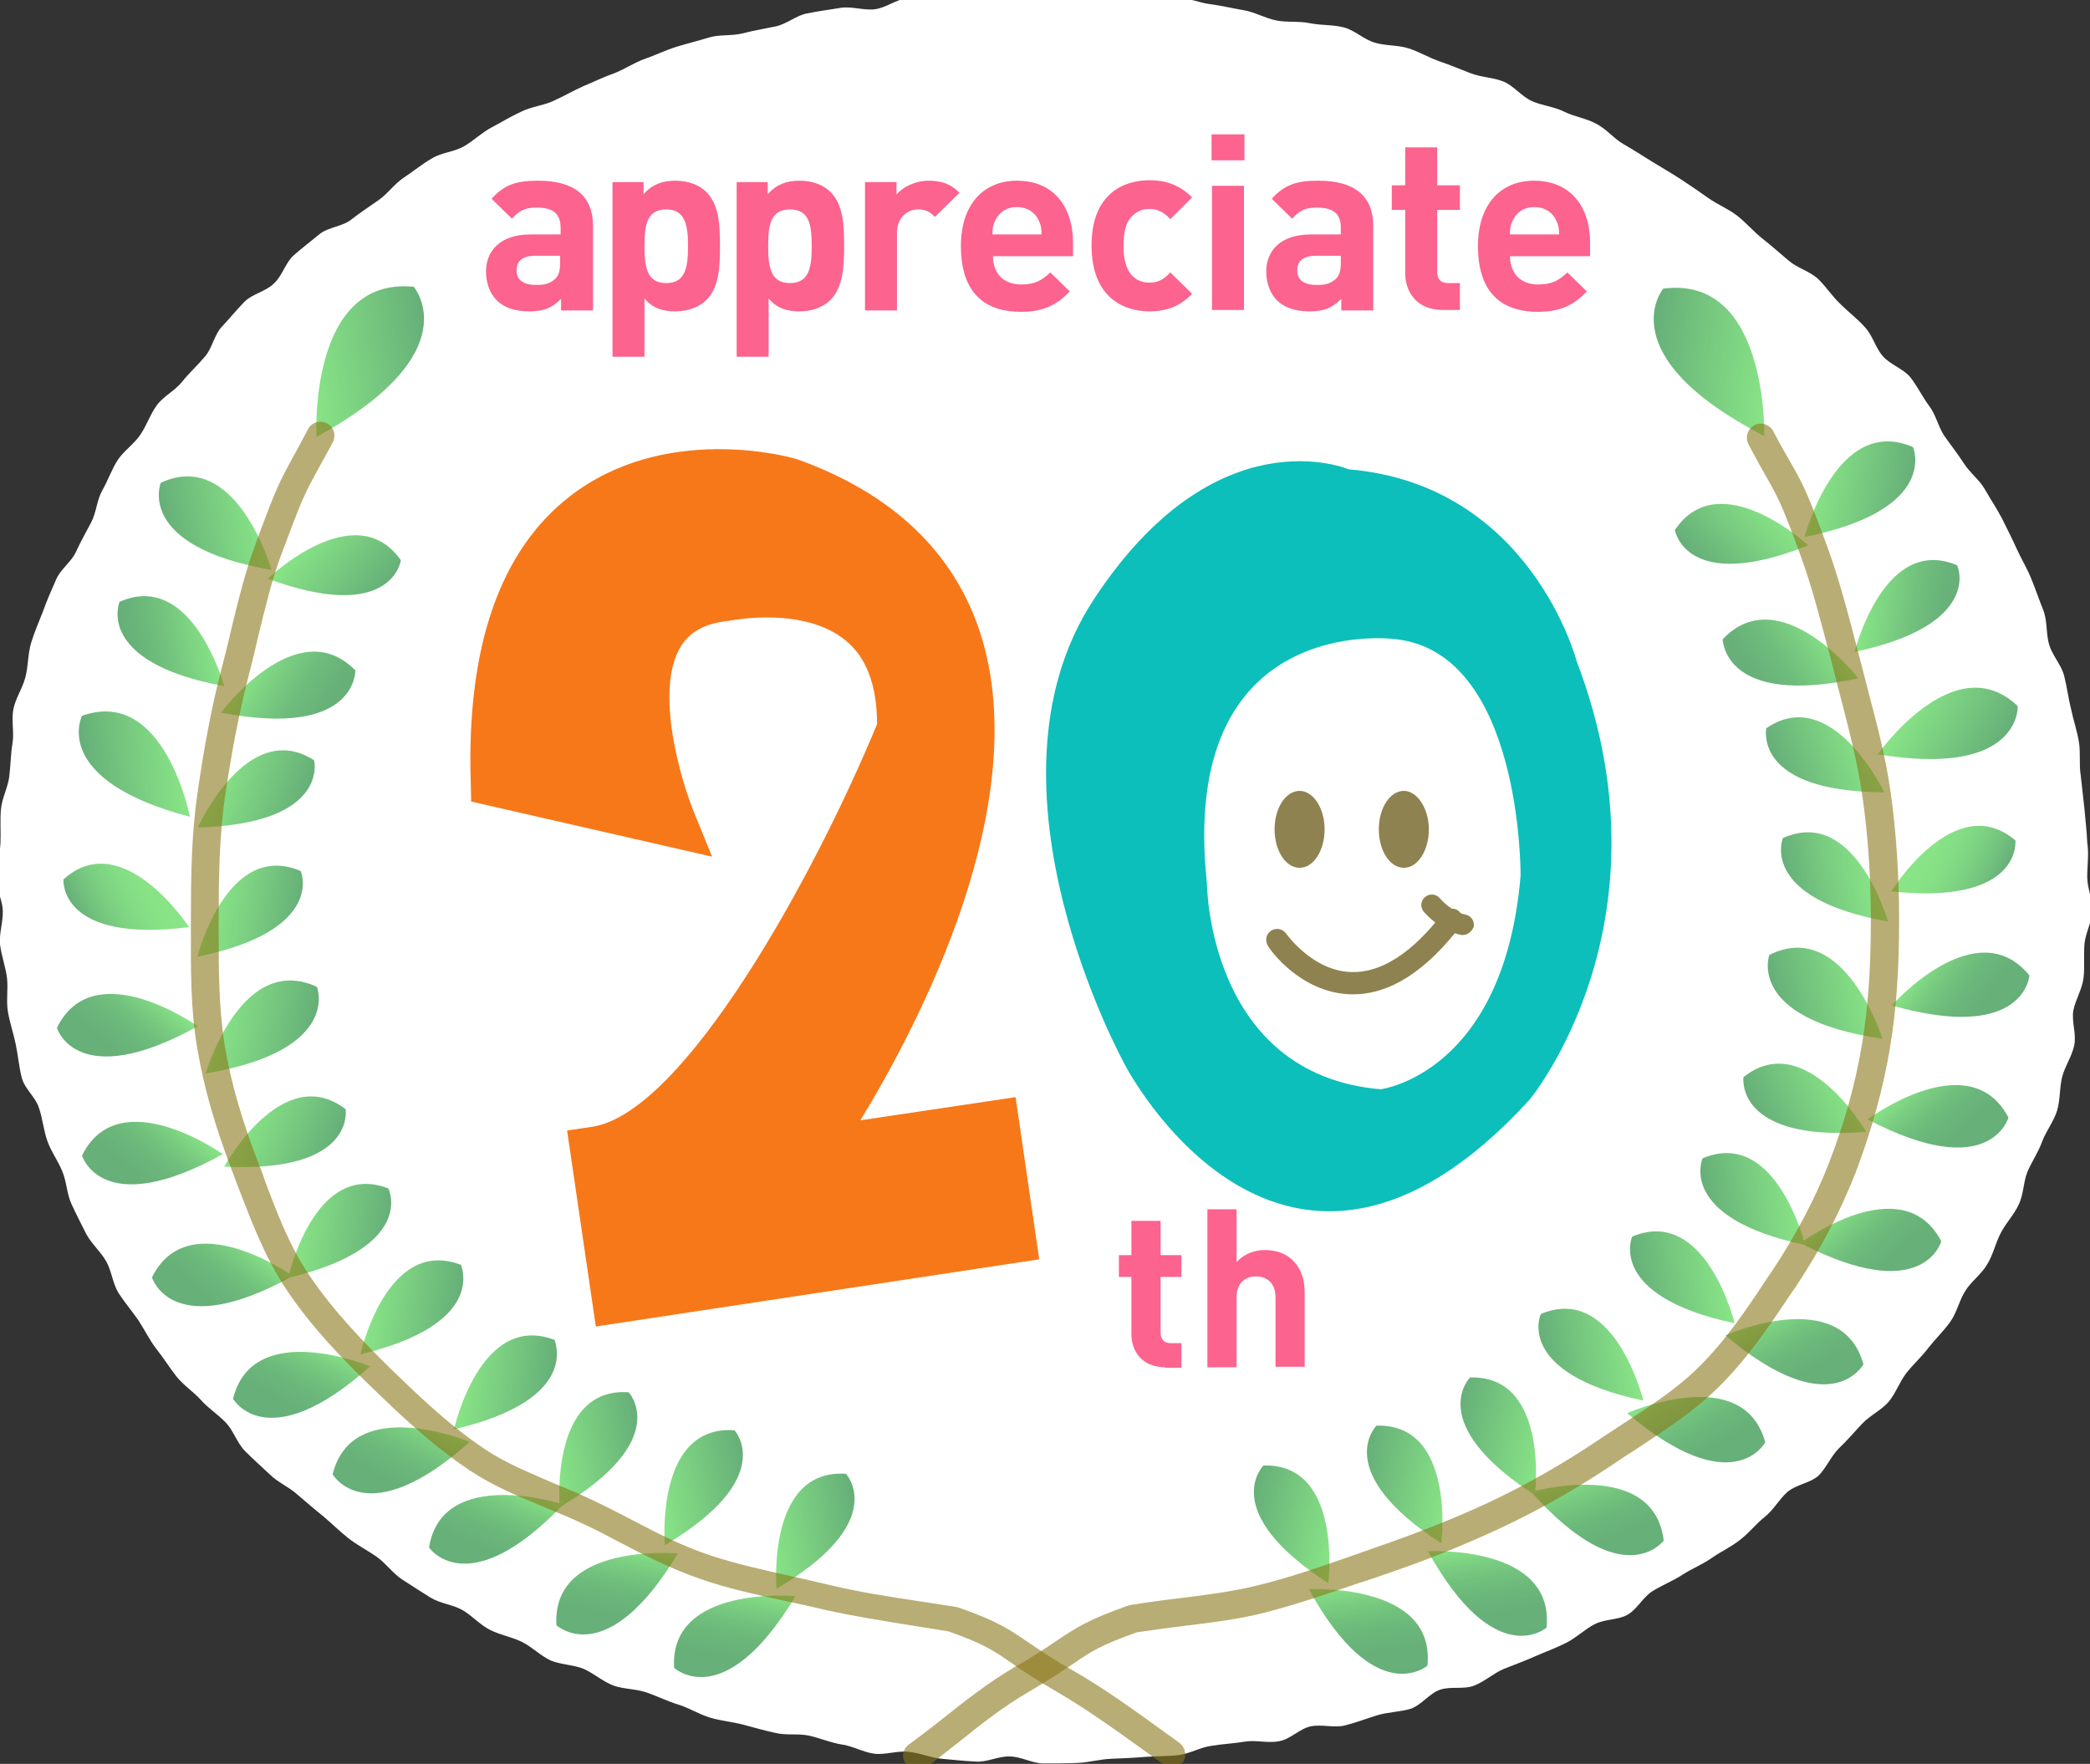 <?xml version="1.0" encoding="utf-8"?>
<!-- Generator: Adobe Illustrator 27.8.1, SVG Export Plug-In . SVG Version: 6.00 Build 0)  -->
<svg version="1.1" xmlns="http://www.w3.org/2000/svg" xmlns:xlink="http://www.w3.org/1999/xlink" x="0px" y="0px"
	 viewBox="0 0 451.1 380.7" style="enable-background:new 0 0 451.1 380.7;" xml:space="preserve">
<rect x="0" y="0" width="451.1" height="380.7" fill="#333333" stroke="none"/>
<style type="text/css">
	.st0{display:none;}
	.st1{display:inline;}
	.st2{fill:#FFFFFF;}
	.st3{display:inline;fill:#F77819;}
	.st4{display:inline;fill:none;stroke:#F77819;stroke-width:11.008;stroke-miterlimit:10;}
	.st5{display:inline;fill:#0CBFBA;}
	.st6{display:inline;fill:#8E8250;}
	.st7{display:inline;fill:none;stroke:#8E8250;stroke-width:4.471;stroke-linecap:round;stroke-miterlimit:10;}
	.st8{display:inline;fill:none;stroke:#8E8250;stroke-width:4.697;stroke-linecap:round;stroke-miterlimit:10;}
	.st9{fill:#FC638E;}
	.st10{display:inline;opacity:0.6;}
	.st11{fill:url(#SVGID_1_);}
	.st12{fill:url(#SVGID_00000034792673043378610780000011092407616768197001_);}
	.st13{fill:url(#SVGID_00000054988315683454583680000003353511942842488245_);}
	.st14{fill:url(#SVGID_00000109735760578468296480000014057635433133245059_);}
	.st15{fill:url(#SVGID_00000039096773434765924610000013219246123837345180_);}
	.st16{fill:url(#SVGID_00000109739462870525258900000012203542118372686490_);}
	.st17{fill:url(#SVGID_00000026130271534790378570000001474592159758634371_);}
	.st18{fill:url(#SVGID_00000054958615259390086980000004850810054190105479_);}
	.st19{fill:url(#SVGID_00000068677704368359846280000011552674090872075944_);}
	.st20{fill:url(#SVGID_00000038396473836873232720000009313328003055738499_);}
	.st21{fill:url(#SVGID_00000036943296582266229970000003858279042718897051_);}
	.st22{fill:url(#SVGID_00000145035692855966891910000001336015467442650273_);}
	.st23{fill:url(#SVGID_00000078043636230067449590000006537279010565595285_);}
	.st24{fill:url(#SVGID_00000141434900271538323010000013567704308236872840_);}
	.st25{fill:url(#SVGID_00000177448491661225629460000001465708520710134181_);}
	.st26{fill:url(#SVGID_00000065044931251869668240000003549025382657572230_);}
	.st27{fill:url(#SVGID_00000036934891350171969820000007367341116988551582_);}
	.st28{fill:url(#SVGID_00000160900468481494014130000012333731972850857910_);}
	.st29{fill:url(#SVGID_00000044162717760168831590000009301604533704460469_);}
	.st30{fill:url(#SVGID_00000014608195549362990090000003668090663652409517_);}
	.st31{fill:url(#SVGID_00000160906367009288361220000016994809501669858205_);}
	.st32{fill:url(#SVGID_00000162318127237732172950000011788134663623460278_);}
	.st33{fill:url(#SVGID_00000074415862930043328740000004557253026601735331_);}
	.st34{fill:url(#SVGID_00000071521303480077415460000007209476419087562687_);}
	.st35{fill:url(#SVGID_00000148655170477474267610000010615221480278338227_);}
	.st36{fill:url(#SVGID_00000036227497381970071710000013986074535811477182_);}
	.st37{fill:url(#SVGID_00000031182357071581491300000000860591098893463222_);}
	.st38{fill:url(#SVGID_00000165217029850716842230000002435064321421833631_);}
	.st39{fill:url(#SVGID_00000081627645861187965620000014941682718998588818_);}
	.st40{fill:url(#SVGID_00000098203464391625444740000009271329432358609053_);}
	.st41{fill:url(#SVGID_00000083057097408041445570000005609785722048505475_);}
	.st42{fill:url(#SVGID_00000062177140182623803400000002175613402113437616_);}
	.st43{fill:url(#SVGID_00000078728842273306510580000017619600120831069340_);}
	.st44{fill:url(#SVGID_00000026123403720047808050000014707976595585151407_);}
	.st45{fill:url(#SVGID_00000129888328344071864960000011852625354132423839_);}
	.st46{fill:url(#SVGID_00000119819284244672021080000010614367622947005620_);}
	.st47{fill:url(#SVGID_00000016787179205478309850000009208896457733506451_);}
	.st48{fill:url(#SVGID_00000030467656337576375650000005871857179492388783_);}
	.st49{fill:url(#SVGID_00000175283053687881628510000015690797144906009010_);}
	.st50{fill:url(#SVGID_00000132066682449476085430000005746341161975501962_);}
	.st51{fill:url(#SVGID_00000125574827469975023280000003461775543809696696_);}
	.st52{fill:url(#SVGID_00000002370039832340129300000006187546213572847232_);}
	.st53{fill:url(#SVGID_00000003797687398246459040000001947689575058721978_);}
	.st54{fill:url(#SVGID_00000029748763672850575100000012521390217868640927_);}
	.st55{fill:url(#SVGID_00000161593132388974093070000004805241025647114664_);}
	.st56{fill:url(#SVGID_00000116920397990164443050000009155951970270457984_);}
	.st57{fill:url(#SVGID_00000048480722902389811280000016421531880771102620_);}
	.st58{fill:url(#SVGID_00000107568474767883438130000001335885722939221438_);}
	.st59{fill:url(#SVGID_00000062151410696548767530000017839326194321806722_);}
	.st60{fill:url(#SVGID_00000147200236771964564020000017675741615772539297_);}
	.st61{fill:none;stroke:#897618;stroke-width:6;stroke-linecap:round;stroke-miterlimit:10;}
	.st62{opacity:0.6;}
	.st63{fill:url(#SVGID_00000029036977853292951540000009206437067140143751_);}
	.st64{fill:url(#SVGID_00000039841193909224267320000007168365385019985835_);}
	.st65{fill:url(#SVGID_00000090996158417324358170000006026960720887178657_);}
	.st66{fill:url(#SVGID_00000096041800883981500430000008222875190393443479_);}
	.st67{fill:url(#SVGID_00000108310907601420960790000011598166564297692842_);}
	.st68{fill:url(#SVGID_00000183219388498516931520000004426648718353278138_);}
	.st69{fill:url(#SVGID_00000021812659018738442360000002209194723425512608_);}
	.st70{fill:url(#SVGID_00000134232864425863623450000007762135021814691774_);}
	.st71{fill:url(#SVGID_00000009571213225174141990000003304495276284393894_);}
	.st72{fill:url(#SVGID_00000154425437440694141060000016260417895662338719_);}
	.st73{fill:url(#SVGID_00000021807491501121423570000012848952551234654885_);}
	.st74{fill:url(#SVGID_00000023981035878101647950000009358499510837919922_);}
	.st75{fill:url(#SVGID_00000049943119530773035040000006442098000524639362_);}
	.st76{fill:url(#SVGID_00000074428642462628842470000009613883884505673897_);}
	.st77{fill:url(#SVGID_00000081626097228981243370000002104771226969469623_);}
	.st78{fill:url(#SVGID_00000073684932859110126920000005081673455100225710_);}
	.st79{fill:url(#SVGID_00000028326539849428667920000010212351298486837427_);}
	.st80{fill:url(#SVGID_00000076590243334644191910000007393981289428661678_);}
	.st81{fill:url(#SVGID_00000097459891293248684540000007772814754583131557_);}
	.st82{fill:url(#SVGID_00000154397804942676505650000002712294200880324741_);}
	.st83{fill:url(#SVGID_00000095310351383231554630000017888006503371580080_);}
	.st84{fill:url(#SVGID_00000020361525793359768330000004578096023523484599_);}
	.st85{fill:url(#SVGID_00000161625578641734279800000018349012839113437621_);}
	.st86{fill:url(#SVGID_00000066477747172118610600000016625194285915990914_);}
	.st87{fill:url(#SVGID_00000172401792470296241910000005891263062938350241_);}
	.st88{fill:url(#SVGID_00000168811130895884786760000000671128027076993465_);}
	.st89{fill:url(#SVGID_00000018209991029212693990000002600617782757351041_);}
	.st90{fill:url(#SVGID_00000065763959963664604800000009676036501217554343_);}
	.st91{fill:url(#SVGID_00000127023944325896549020000009053408157509885847_);}
	.st92{fill:url(#SVGID_00000165211818911366292700000013631114319422675865_);}
	.st93{fill:url(#SVGID_00000155828790764397885490000014739833300731045307_);}
	.st94{fill:url(#SVGID_00000005234649814115958280000014170605973151790223_);}
	.st95{fill:url(#SVGID_00000119809337098604250900000012944940922627165060_);}
	.st96{fill:url(#SVGID_00000013895301414955504470000009733977790922107061_);}
	.st97{fill:url(#SVGID_00000075141273263290526170000012330707063089146303_);}
	.st98{fill:url(#SVGID_00000127727121345940743700000015129774447586591678_);}
	.st99{fill:url(#SVGID_00000021102516034540715520000014965892733444646035_);}
	.st100{fill:url(#SVGID_00000170993599901588104730000004506637982347098297_);}
	.st101{fill:url(#SVGID_00000065784427242456471090000011118956128076936609_);}
	.st102{fill:url(#SVGID_00000068636811282640696450000013549317695186921379_);}
	.st103{fill:url(#SVGID_00000096017162518278788220000006002177920623189130_);}
	.st104{fill:url(#SVGID_00000051350457309268478720000016896926846279368577_);}
	.st105{fill:url(#SVGID_00000055681692387484567200000005060952146468341898_);}
	.st106{fill:url(#SVGID_00000004522829959299626800000008339973833399031739_);}
	.st107{fill:url(#SVGID_00000063597113440065847610000013569454861845580177_);}
	.st108{fill:url(#SVGID_00000113342423985614419070000005598609955661229496_);}
	.st109{fill:url(#SVGID_00000145017065005987159530000011824003764045305778_);}
	.st110{fill:url(#SVGID_00000004542398046441598130000003629413231621278338_);}
	.st111{fill:url(#SVGID_00000068669693436155500900000002782140987833717645_);}
	.st112{fill:url(#SVGID_00000022534519731348639620000001544911874664200882_);}
	.st113{fill:#F77819;}
	.st114{fill:#0CBFBA;}
	.st115{fill:#8E8250;}
	.st116{opacity:0.6;fill:#897618;}
</style>
<g id="_レイヤー_1" class="st0">
	<g id="_手書き風丸" class="st1">
		<path class="st2" d="M450.8,190.6c0,2.4-0.1,4.8-0.3,7.3c-0.1,2.4,0.6,4.9,0.4,7.3c-0.2,2.4-2.2,4.6-2.5,7c-0.3,2.4,0.5,5,0.1,7.3
			c-0.4,2.4-1.7,4.6-2.2,7c-0.5,2.4-0.4,4.9-1.1,7.2c-0.6,2.3-1.4,4.6-2.2,6.9c-0.7,2.3-1.1,4.8-1.9,7s-2.3,4.3-3.3,6.5
			c-0.9,2.2-2.1,4.3-3.2,6.5c-1,2.2-2,4.4-3.1,6.6c-1.1,2.1-1.6,4.6-2.9,6.7c-1.2,2.1-2.6,4.1-3.9,6.1c-1.3,2-2.4,4.2-3.8,6.2
			c-1.4,2-3.3,3.6-4.8,5.5c-1.4,1.9-3.1,3.7-4.7,5.6c-1.5,1.9-2.3,4.4-3.9,6.2c-1.6,1.8-3.8,3.1-5.4,4.9c-1.7,1.8-3.5,3.4-5.2,5.1
			c-1.7,1.7-3.1,3.7-4.9,5.4c-1.8,1.6-3.3,3.6-5.1,5.2c-1.8,1.6-3.9,2.9-5.8,4.4c-1.9,1.5-4.2,2.4-6.2,3.9c-1.9,1.4-4.1,2.6-6.1,4
			c-2,1.4-4,2.7-6,4c-2,1.3-3.7,3.1-5.8,4.4c-2.1,1.3-4.4,2.1-6.5,3.3c-2.1,1.2-4.1,2.6-6.2,3.8c-2.1,1.1-3.9,3-6.1,4.1
			c-2.2,1.1-5.1,0.4-7.3,1.4c-2.2,1-3.7,3.6-6,4.5c-2.2,0.9-4.9,0.8-7.2,1.7c-2.3,0.9-4.3,2.3-6.6,3c-2.3,0.8-4.7,1.1-7,1.9
			c-2.3,0.7-4.4,2.1-6.7,2.8c-2.3,0.7-4.8,1-7.1,1.6c-2.3,0.6-4.8,0.7-7.2,1.2c-2.4,0.5-4.8,0.4-7.2,0.9c-2.4,0.5-4.5,2-6.9,2.4
			c-2.4,0.4-4.8,0.5-7.2,0.8c-2.4,0.3-4.9-0.2-7.3,0.1c-2.4,0.3-4.6,2.3-7.1,2.4c-2.4,0.2-4.9-1.5-7.4-1.4c-2.4,0.1-4.8,0.6-7.2,0.6
			c-2.4,0.1-4.8,0.8-7.2,0.8s-4.8-0.7-7.2-0.8c-2.4-0.1-4.8-0.4-7.2-0.5c-2.4-0.1-4.9,0.3-7.3,0.1c-2.4-0.2-4.8-0.7-7.2-0.9
			c-2.4-0.3-5,0.8-7.4,0.4c-2.4-0.3-4.7-1.4-7.1-1.8c-2.4-0.4-4.9,0-7.3-0.5c-2.4-0.5-4.5-2-6.9-2.6c-2.4-0.5-4.9-0.3-7.2-0.9
			c-2.4-0.6-4.6-1.5-6.9-2.2c-2.3-0.7-4.6-1.6-6.9-2.3c-2.3-0.7-4.7-1.2-7-2c-2.3-0.8-4.6-1.7-6.8-2.5c-2.3-0.9-4.2-2.5-6.4-3.4
			c-2.2-0.9-5-0.7-7.2-1.7c-2.2-1-4.3-2.3-6.5-3.3c-2.2-1.1-4.4-2.1-6.5-3.3c-2.1-1.1-4.2-2.5-6.3-3.7c-2.1-1.2-4.1-2.5-6.2-3.8
			c-2.1-1.3-3.8-3.1-5.8-4.4c-2-1.3-4.8-1.6-6.8-3c-2-1.4-3.8-3.1-5.7-4.5c-1.9-1.5-3.7-3.2-5.6-4.7c-1.9-1.5-4.1-2.7-5.9-4.3
			c-1.8-1.6-2.7-4.3-4.5-5.9c-1.8-1.6-4.4-2.4-6.1-4.1c-1.7-1.7-3.1-3.7-4.8-5.5c-1.7-1.8-3.1-3.7-4.7-5.5c-1.6-1.8-3.5-3.4-5-5.3
			c-1.5-1.9-2.9-3.9-4.3-5.9c-1.5-1.9-2.1-4.4-3.5-6.4c-1.4-2-3.7-3.4-4.9-5.4c-1.3-2-2.6-4.1-3.8-6.2c-1.2-2.1-1.9-4.5-3-6.6
			c-1.1-2.1-2.3-4.3-3.3-6.4c-1-2.2-1.3-4.7-2.2-7c-0.9-2.2-2-4.4-2.8-6.7s-2.9-4.1-3.7-6.4c-0.7-2.3-0.7-4.9-1.4-7.2
			c-0.6-2.3-1.9-4.5-2.4-6.9c-0.5-2.4-1.1-4.7-1.5-7.1c-0.4-2.4,0.4-5,0.1-7.4c-0.3-2.4-1.4-4.7-1.6-7.1c-0.2-2.4-0.5-4.8-0.6-7.3
			C0.3,195.5,0,193,0,190.6s0.6-4.9,0.7-7.3c0.1-2.4,0.1-4.9,0.3-7.3c0.2-2.4,0.2-4.9,0.5-7.3c0.3-2.4,1.4-4.7,1.9-7.1
			c0.4-2.4,0.1-4.9,0.6-7.3c0.5-2.4,1.4-4.7,2-7c0.6-2.3,2.8-4.2,3.5-6.5c0.7-2.3-0.1-5.1,0.8-7.4s1.8-4.5,2.8-6.7
			c0.9-2.2,1.8-4.5,2.9-6.7c1-2.2,2.6-4.1,3.7-6.3c1.1-2.1,1.7-4.6,2.9-6.7c1.2-2.1,3.2-3.8,4.4-5.8c1.3-2,3-3.8,4.4-5.8
			c1.4-2,1.8-4.7,3.2-6.6c1.4-1.9,4.1-3,5.6-4.9c1.5-1.9,1.9-4.7,3.5-6.5c1.6-1.8,4.4-2.6,6-4.3c1.7-1.8,2.3-4.5,4.1-6.2
			c1.7-1.7,4.2-2.6,5.9-4.3c1.8-1.6,3.9-2.8,5.8-4.4c1.8-1.6,2.8-4.2,4.6-5.8c1.9-1.5,4.2-2.5,6.1-3.9c1.9-1.4,4-2.6,6-4
			c2-1.4,4-2.6,6.1-3.9c2-1.3,4.1-2.6,6.2-3.8c2.1-1.3,3.6-3.4,5.7-4.6c2.1-1.2,4.1-2.6,6.3-3.7c2.1-1.1,5.1-0.6,7.3-1.7
			c2.2-1.1,3.7-3.5,5.9-4.5c2.2-1,4.7-1.3,7-2.2c2.2-0.9,4.3-2.3,6.6-3.2c2.3-0.9,4.7-1.3,7-2.1c2.3-0.8,4.6-1.5,6.9-2.3
			c2.3-0.7,4.4-2.1,6.8-2.8c2.3-0.7,5-0.1,7.3-0.7c2.3-0.6,4.4-2.2,6.8-2.7c2.4-0.5,4.9,0,7.3-0.5c2.4-0.5,4.8-0.6,7.2-1
			c2.4-0.4,4.6-1.8,7-2.1c2.4-0.3,4.8-0.6,7.2-0.9c2.4-0.3,4.8-0.8,7.2-1c2.4-0.2,4.9,0.1,7.3-0.1c2.4-0.1,4.9,1,7.3,0.9
			c2.4-0.1,4.8-1.6,7.2-1.6s4.9,0.5,7.3,0.6c2.4,0.1,4.8,0.7,7.2,0.8c2.4,0.1,4.8,0.8,7.2,1c2.4,0.2,4.9-0.8,7.3-0.6
			c2.4,0.3,4.9,0,7.3,0.4c2.4,0.3,4.7,1.2,7.1,1.6c2.4,0.4,4.7,1.3,7.1,1.8c2.4,0.5,4.9,0.1,7.3,0.6c2.4,0.5,4.3,2.7,6.7,3.3
			c2.4,0.6,4.7,1.1,7,1.8c2.3,0.7,4.8,0.8,7.1,1.5c2.3,0.7,4.7,1.3,6.9,2.1c2.3,0.8,4.5,1.8,6.7,2.7c2.3,0.9,5,0.7,7.2,1.6
			c2.2,0.9,4,2.9,6.2,3.9c2.2,1,4.2,2.5,6.3,3.5c2.2,1.1,5,0.8,7.2,1.9c2.1,1.1,4,2.8,6.1,3.9c2.1,1.2,4.6,1.9,6.6,3.1
			c2.1,1.3,3.3,3.9,5.3,5.2c2,1.3,4.1,2.5,6.1,3.9c2,1.4,4.5,2,6.5,3.4c1.9,1.5,4.1,2.7,5.9,4.2c1.9,1.5,2.7,4.3,4.5,5.9
			c1.8,1.6,4.1,2.7,5.9,4.3c1.8,1.6,4.1,2.7,5.8,4.4c1.7,1.7,2.2,4.6,3.8,6.4c1.7,1.8,3.5,3.3,5.1,5.1c1.6,1.8,3.7,3.2,5.2,5.1
			c1.5,1.9,2.8,4,4.2,5.9c1.5,1.9,3.6,3.4,4.9,5.4c1.4,2,1.4,4.8,2.7,6.9c1.3,2,2.9,3.9,4.1,5.9c1.2,2.1,2.4,4.2,3.5,6.3
			c1.1,2.1,1.8,4.5,2.8,6.7c1,2.2,2.8,4,3.7,6.3c0.9,2.2,2.2,4.4,3,6.6s1.1,4.8,1.8,7.1c0.7,2.3,1.1,4.7,1.7,7
			c0.6,2.3,1.7,4.6,2.2,6.9c0.5,2.4,0.4,4.8,0.8,7.2c0.4,2.4,1.7,4.6,2,7c0.3,2.4,0.8,4.8,1,7.2c0.2,2.4-0.1,4.9,0,7.3
			C450.6,185.8,450.8,188.2,450.8,190.6L450.8,190.6z"/>
	</g>
	<path class="st3" d="M107.8,170.1l37.3,8.5c0,0-18.7-45.6,12.2-48.5c0,0,38.8-8.2,37.9,28.8c0,0-35.5,86.4-66.1,91l4.6,31.3
		l84.7-12.6l-3.5-24.1l-40,6c0,0,80.7-114.1-4.2-144.5C170.6,105.9,105.4,87.5,107.8,170.1L107.8,170.1z"/>
	<path class="st4" d="M107.8,170.1l37.3,8.5c0,0-18.7-45.6,12.2-48.5c0,0,38.8-8.2,37.9,28.8c0,0-35.5,86.4-66.1,91l4.6,31.3
		l84.7-12.6l-3.5-24.1l-40,6c0,0,80.7-114.1-4.2-144.5C170.6,105.9,105.4,87.5,107.8,170.1L107.8,170.1z"/>
	<path class="st5" d="M340.3,144.2c0,0-9.9-38-49.1-41.3c0,0-28.5-12.3-55,28.1c-26.5,40.4,6.8,100.2,6.8,100.2s33.9,65.4,87,7.4
		C330.1,238.6,361.8,200.7,340.3,144.2L340.3,144.2z M328.2,190.4c-3.6,42.7-30.1,46-30.1,46c-37.2-3.1-37.5-44.3-37.5-44.3
		c-6.3-58.5,40.1-52.7,40.1-52.7C328.6,141.8,328.2,190.4,328.2,190.4L328.2,190.4z"/>
	<path class="st6" d="M286,180.4c0,4.6-2.4,8.3-5.4,8.3s-5.4-3.7-5.4-8.3s2.4-8.3,5.4-8.3S286,175.8,286,180.4z"/>
	<path class="st6" d="M308.4,180.4c0,4.6-2.4,8.3-5.4,8.3s-5.4-3.7-5.4-8.3s2.4-8.3,5.4-8.3S308.4,175.8,308.4,180.4z"/>
	<path class="st7" d="M309,196.6c0,0,2.9,3.5,6.8,4.2"/>
	<path class="st8" d="M275.7,204.3c0,0,16.1,23.6,37.6-4.3"/>
	<g id="appreciate" class="st1">
		<path class="st9" d="M121.5,68.6v-2.4c-1.9,1.9-3.6,2.6-6.8,2.6c-3.1,0-5.5-0.8-7.1-2.4c-1.5-1.5-2.3-3.8-2.3-6.2c0-4.4,3-8,9.6-8
			h6.5v-1.4c0-3-1.5-4.3-5.2-4.3c-2.5,0-3.8,0.7-5.3,2.4l-4.4-4.3c2.7-3,5.3-3.9,10-3.9c7.8,0,11.8,3.3,11.8,9.7v18.2
			C128.3,68.6,121.5,68.6,121.5,68.6z M121.4,56.9h-5.3c-2.8,0-4.1,1.1-4.1,3.2c0,1.9,1.3,3.1,4.2,3.1c1.7,0,2.9-0.2,4.1-1.3
			c0.8-0.7,1.1-1.7,1.1-3.5C121.4,58.4,121.4,56.9,121.4,56.9z"/>
		<path class="st9" d="M152.9,66.4c-1.5,1.6-4,2.5-6.7,2.5c-2.8,0-5-0.7-6.7-2.8v12.5h-6.9V41h6.7v2.6c1.9-2.1,3.9-2.9,6.9-2.9
			c2.7,0,5.2,0.9,6.7,2.5c2.7,2.7,2.9,7,2.9,11.6S155.6,63.7,152.9,66.4L152.9,66.4z M144.2,46.9c-4.2,0-4.7,3.4-4.7,7.9
			s0.5,7.9,4.7,7.9s4.7-3.5,4.7-7.9S148.4,46.9,144.2,46.9z"/>
		<path class="st9" d="M179.6,66.4c-1.5,1.6-4,2.5-6.7,2.5c-2.8,0-5-0.7-6.7-2.8v12.5h-6.9V41h6.7v2.6c1.9-2.1,3.9-2.9,6.9-2.9
			c2.7,0,5.2,0.9,6.7,2.5c2.7,2.7,2.9,7,2.9,11.6S182.3,63.7,179.6,66.4L179.6,66.4z M170.9,46.9c-4.2,0-4.7,3.4-4.7,7.9
			s0.5,7.9,4.7,7.9s4.7-3.5,4.7-7.9S175,46.9,170.9,46.9z"/>
		<path class="st9" d="M202.1,48.5c-1.1-1.1-2-1.6-3.7-1.6c-2.1,0-4.5,1.6-4.5,5.1v16.6H187V41h6.8v2.6c1.3-1.6,4-3,7-3
			c2.7,0,4.6,0.7,6.6,2.6L202.1,48.5L202.1,48.5z"/>
		<path class="st9" d="M214.5,56.9c0,3.6,2.1,6.1,6.1,6.1c3,0,4.5-0.9,6.3-2.6l4.2,4.1c-2.8,2.9-5.5,4.3-10.6,4.3
			c-6.6,0-12.9-3-12.9-14.1c0-9,4.9-14.1,12.1-14.1c7.7,0,12.1,5.5,12.1,13.3v2.9H214.5L214.5,56.9z M224.5,49.2
			c-0.7-1.6-2.3-2.9-4.6-2.9c-2.3,0-3.9,1.2-4.6,2.9c-0.5,1-0.6,1.7-0.6,3h10.6C225,51,224.9,50.3,224.5,49.2L224.5,49.2z"/>
		<path class="st9" d="M248.3,68.9c-5.5,0-12.4-3-12.4-14.1s6.9-14.1,12.4-14.1c3.8,0,6.7,1.2,9.2,3.7l-4.7,4.7
			c-1.4-1.5-2.7-2.2-4.5-2.2c-1.7,0-2.9,0.6-3.9,1.8c-1.1,1.3-1.5,3.2-1.5,6.1s0.5,4.8,1.5,6.1c1,1.2,2.3,1.8,3.9,1.8
			c1.8,0,3-0.6,4.5-2.2l4.7,4.6C255,67.7,252.1,68.9,248.3,68.9z"/>
		<path class="st9" d="M261.7,36.3v-5.6h7.1v5.6H261.7z M261.8,68.6V41.8h6.9v26.8H261.8z"/>
		<path class="st9" d="M289.6,68.6v-2.4c-1.9,1.9-3.6,2.6-6.8,2.6c-3.1,0-5.5-0.8-7.1-2.4c-1.5-1.5-2.3-3.8-2.3-6.2c0-4.4,3-8,9.6-8
			h6.5v-1.4c0-3-1.5-4.3-5.2-4.3c-2.5,0-3.8,0.7-5.3,2.4l-4.4-4.3c2.7-3,5.3-3.9,10-3.9c7.8,0,11.8,3.3,11.8,9.7v18.2H289.6z
			 M289.5,56.9h-5.3c-2.8,0-4.1,1.1-4.1,3.2c0,1.9,1.3,3.1,4.2,3.1c1.7,0,2.9-0.2,4.1-1.3c0.8-0.7,1.1-1.7,1.1-3.5
			C289.5,58.4,289.5,56.9,289.5,56.9z"/>
		<path class="st9" d="M311.5,68.6c-5.7,0-8.1-4-8.1-7.9V47h-2.9v-5.2h2.9v-8.1h6.9v8.1h4.9V47h-4.9v13.2c0,1.6,0.7,2.5,2.4,2.5h2.5
			v5.8H311.5z"/>
		<path class="st9" d="M325.9,56.9c0,3.6,2.1,6.1,6.1,6.1c3,0,4.5-0.9,6.3-2.6l4.2,4.1c-2.8,2.9-5.5,4.3-10.6,4.3
			c-6.6,0-12.9-3-12.9-14.1c0-9,4.9-14.1,12.1-14.1c7.7,0,12.1,5.5,12.1,13.3v2.9H325.9L325.9,56.9z M335.9,49.2
			c-0.7-1.6-2.3-2.9-4.6-2.9s-3.9,1.2-4.6,2.9c-0.5,1-0.6,1.7-0.6,3h10.6C336.4,51,336.3,50.3,335.9,49.2z"/>
	</g>
	<g id="th" class="st1">
		<path class="st9" d="M251.7,296.2c-5.1,0-7.3-3.6-7.3-7.1v-12.3h-2.7V272h2.7v-7.4h6.3v7.4h4.4v4.7h-4.4v11.9
			c0,1.4,0.7,2.2,2.2,2.2h2.3v5.3L251.7,296.2L251.7,296.2z"/>
		<path class="st9" d="M275.4,296.2v-15c0-3.4-2.2-4.5-4.2-4.5s-4.2,1.1-4.2,4.5v15h-6.3v-34h6.3v11.4c1.6-1.7,3.7-2.6,6.1-2.6
			c2.5,0,4.5,0.8,5.9,2.2c2,2,2.6,4.3,2.6,7.1v15.9H275.4z"/>
	</g>
	<g class="st10">
		
			<linearGradient id="SVGID_1_" gradientUnits="userSpaceOnUse" x1="43.39" y1="-40.022" x2="63.554" y2="-40.022" gradientTransform="matrix(0.761 0.648 0.648 -0.761 58.544 59.388)">
			<stop  offset="0" style="stop-color:#3AD436"/>
			<stop  offset="1" style="stop-color:#007A1F"/>
		</linearGradient>
		<path class="st11" d="M58.5,126.4c0,0,18.8-18.1,28.6-4C87.1,122.4,85.2,136.3,58.5,126.4z"/>
		
			<linearGradient id="SVGID_00000103952970657308081090000001035398143494056839_" gradientUnits="userSpaceOnUse" x1="108.571" y1="376.324" x2="135.408" y2="376.324" gradientTransform="matrix(0.989 -0.149 -0.149 -0.989 15.497 469.621)">
			<stop  offset="0" style="stop-color:#3AD436"/>
			<stop  offset="1" style="stop-color:#007A1F"/>
		</linearGradient>
		<path style="fill:url(#SVGID_00000103952970657308081090000001035398143494056839_);" d="M68.9,95.9c0,0-1.8-34.6,21-32.3
			C89.9,63.6,102.1,77.7,68.9,95.9z"/>
		
			<linearGradient id="SVGID_00000123438922858135123230000016789367821670406584_" gradientUnits="userSpaceOnUse" x1="51.013" y1="9.232" x2="72.184" y2="9.232" gradientTransform="matrix(0.857 0.515 0.515 -0.857 5.869 126.918)">
			<stop  offset="0" style="stop-color:#3AD436"/>
			<stop  offset="1.750000e-02" style="stop-color:#38D135"/>
			<stop  offset="0.31" style="stop-color:#20AB2B"/>
			<stop  offset="0.58" style="stop-color:#0E9024"/>
			<stop  offset="0.819" style="stop-color:#037F20"/>
			<stop  offset="1" style="stop-color:#007A1F"/>
		</linearGradient>
		<path style="fill:url(#SVGID_00000123438922858135123230000016789367821670406584_);" d="M48.4,155.2c0,0,16.3-22,29-9.1
			C77.3,146.1,77.7,160.9,48.4,155.2z"/>
		
			<linearGradient id="SVGID_00000089538953147211804020000002569675665159978668_" gradientUnits="userSpaceOnUse" x1="70.164" y1="87.181" x2="90.328" y2="87.181" gradientTransform="matrix(0.948 0.318 0.318 -0.948 -47.333 229.86)">
			<stop  offset="0" style="stop-color:#3AD436"/>
			<stop  offset="1" style="stop-color:#007A1F"/>
		</linearGradient>
		<path style="fill:url(#SVGID_00000089538953147211804020000002569675665159978668_);" d="M43.4,180c0,0,10.7-23.8,25.1-14.4
			C68.4,165.5,71.8,179.2,43.4,180z"/>
		
			<linearGradient id="SVGID_00000124125055800034924770000010536162551089981825_" gradientUnits="userSpaceOnUse" x1="109.034" y1="140.165" x2="129.196" y2="140.165" gradientTransform="matrix(0.989 0.15 0.15 -0.989 -83.972 319.01)">
			<stop  offset="0" style="stop-color:#3AD436"/>
			<stop  offset="0.209" style="stop-color:#31C632"/>
			<stop  offset="0.597" style="stop-color:#1BA429"/>
			<stop  offset="1" style="stop-color:#007A1F"/>
		</linearGradient>
		<path style="fill:url(#SVGID_00000124125055800034924770000010536162551089981825_);" d="M43.3,207.8c0,0,6.4-25.2,22.2-18.5
			C65.5,189.3,71.1,202.1,43.3,207.8z"/>
		
			<linearGradient id="SVGID_00000152233140004557281560000017891972712613475469_" gradientUnits="userSpaceOnUse" x1="124.784" y1="109.805" x2="145.956" y2="109.805" gradientTransform="matrix(0.983 0.181 0.181 -0.983 -95.451 306.906)">
			<stop  offset="0" style="stop-color:#3AD436"/>
			<stop  offset="1" style="stop-color:#007A1F"/>
		</linearGradient>
		<path style="fill:url(#SVGID_00000152233140004557281560000017891972712613475469_);" d="M45.1,233c0,0,7.6-26.3,23.9-18.7
			C69,214.3,74.5,228,45.1,233z"/>
		
			<linearGradient id="SVGID_00000015343781190996969930000017225183665294448291_" gradientUnits="userSpaceOnUse" x1="120.184" y1="9.411" x2="140.348" y2="9.411" gradientTransform="matrix(0.92 0.391 0.391 -0.92 -60.912 204.466)">
			<stop  offset="0" style="stop-color:#3AD436"/>
			<stop  offset="1" style="stop-color:#007A1F"/>
		</linearGradient>
		<path style="fill:url(#SVGID_00000015343781190996969930000017225183665294448291_);" d="M49,253c0,0,12.5-22.9,26.1-12.4
			C75.2,240.6,77.5,254.4,49,253z"/>
		
			<linearGradient id="SVGID_00000121986998614319146120000012050130016014460546_" gradientUnits="userSpaceOnUse" x1="172.087" y1="113.606" x2="192.25" y2="113.606" gradientTransform="matrix(0.993 0.117 0.117 -0.993 -120.064 358.6)">
			<stop  offset="0" style="stop-color:#3AD436"/>
			<stop  offset="1" style="stop-color:#007A1F"/>
		</linearGradient>
		<path style="fill:url(#SVGID_00000121986998614319146120000012050130016014460546_);" d="M62.9,276.9c0,0,5.6-25.5,21.6-19.2
			C84.5,257.7,90.5,270.4,62.9,276.9z"/>
		
			<linearGradient id="SVGID_00000014632863197206169410000016341078883587582120_" gradientUnits="userSpaceOnUse" x1="191.522" y1="103.367" x2="211.687" y2="103.367" gradientTransform="matrix(0.993 0.118 0.118 -0.993 -122.71 362.485)">
			<stop  offset="0" style="stop-color:#3AD436"/>
			<stop  offset="1" style="stop-color:#007A1F"/>
		</linearGradient>
		<path style="fill:url(#SVGID_00000014632863197206169410000016341078883587582120_);" d="M78.4,293.4c0,0,5.6-25.4,21.6-19.2
			C100,274.2,106,286.9,78.4,293.4z"/>
		
			<linearGradient id="SVGID_00000064348023714917933200000002869165058155221399_" gradientUnits="userSpaceOnUse" x1="832.233" y1="341.373" x2="853.403" y2="341.373" gradientTransform="matrix(-0.984 0.177 -0.177 -0.984 936.753 301.355)">
			<stop  offset="0" style="stop-color:#3AD436"/>
			<stop  offset="1" style="stop-color:#007A1F"/>
		</linearGradient>
		<path style="fill:url(#SVGID_00000064348023714917933200000002869165058155221399_);" d="M59.2,124.5c0,0-7.5-26.3-23.9-18.8
			C35.4,105.8,29.8,119.4,59.2,124.5z"/>
		
			<linearGradient id="SVGID_00000110472604027996840960000006331167531402666933_" gradientUnits="userSpaceOnUse" x1="851.519" y1="315.294" x2="871.682" y2="315.294" gradientTransform="matrix(-0.986 0.167 -0.167 -0.986 939.376 307.11)">
			<stop  offset="0" style="stop-color:#3AD436"/>
			<stop  offset="0.178" style="stop-color:#2CBE30"/>
			<stop  offset="0.533" style="stop-color:#149927"/>
			<stop  offset="0.82" style="stop-color:#058221"/>
			<stop  offset="1" style="stop-color:#007A1F"/>
		</linearGradient>
		<path style="fill:url(#SVGID_00000110472604027996840960000006331167531402666933_);" d="M49,149.5c0,0-6.9-25.1-22.5-18.1
			C26.5,131.4,21,144.4,49,149.5z"/>
		
			<linearGradient id="SVGID_00000062892378156507214120000008310930260606067389_" gradientUnits="userSpaceOnUse" x1="571.017" y1="273.869" x2="593.197" y2="273.869" gradientTransform="matrix(-0.996 9.299721e-02 -9.299721e-02 -0.996 634.547 385.127)">
			<stop  offset="0" style="stop-color:#3AD436"/>
			<stop  offset="1" style="stop-color:#007A1F"/>
		</linearGradient>
		<path style="fill:url(#SVGID_00000062892378156507214120000008310930260606067389_);" d="M41.7,177.7c0,0-5.5-28.1-23.2-21.7
			C18.5,156,11.4,169.7,41.7,177.7z"/>
		
			<linearGradient id="SVGID_00000163762728304158780470000000527200752220175789_" gradientUnits="userSpaceOnUse" x1="713.47" y1="359.843" x2="733.632" y2="359.843" gradientTransform="matrix(-0.887 0.462 -0.462 -0.887 835.351 181.108)">
			<stop  offset="0" style="stop-color:#3AD436"/>
			<stop  offset="0.217" style="stop-color:#37D035"/>
			<stop  offset="0.426" style="stop-color:#30C432"/>
			<stop  offset="0.631" style="stop-color:#23B12D"/>
			<stop  offset="0.834" style="stop-color:#129626"/>
			<stop  offset="1" style="stop-color:#007A1F"/>
		</linearGradient>
		<path style="fill:url(#SVGID_00000163762728304158780470000000527200752220175789_);" d="M41.4,201.4c0,0-14.3-21.8-27-10.3
			C14.4,191.1,13.2,205.1,41.4,201.4z"/>
		
			<linearGradient id="SVGID_00000013158572044398365930000015411163138200337579_" gradientUnits="userSpaceOnUse" x1="585.504" y1="413.668" x2="606.677" y2="413.668" gradientTransform="matrix(-0.656 0.755 -0.755 -0.656 730.808 44.475)">
			<stop  offset="0" style="stop-color:#3AD436"/>
			<stop  offset="4.330000e-02" style="stop-color:#33CA33"/>
			<stop  offset="0.197" style="stop-color:#21AD2C"/>
			<stop  offset="0.36" style="stop-color:#129626"/>
			<stop  offset="0.536" style="stop-color:#088622"/>
			<stop  offset="0.734" style="stop-color:#017C1F"/>
			<stop  offset="1" style="stop-color:#007A1F"/>
		</linearGradient>
		<path style="fill:url(#SVGID_00000013158572044398365930000015411163138200337579_);" d="M43.3,222.8c0,0-22.3-15.8-30.4,0.3
			C13,223.1,17.2,237.2,43.3,222.8z"/>
		
			<linearGradient id="SVGID_00000024691599800052949750000004248865904326794909_" gradientUnits="userSpaceOnUse" x1="602.737" y1="391.519" x2="623.908" y2="391.519" gradientTransform="matrix(-0.656 0.755 -0.755 -0.656 730.808 44.475)">
			<stop  offset="0" style="stop-color:#3AD436"/>
			<stop  offset="4.330000e-02" style="stop-color:#33CA33"/>
			<stop  offset="0.197" style="stop-color:#21AD2C"/>
			<stop  offset="0.36" style="stop-color:#129626"/>
			<stop  offset="0.536" style="stop-color:#088622"/>
			<stop  offset="0.734" style="stop-color:#017C1F"/>
			<stop  offset="1" style="stop-color:#007A1F"/>
		</linearGradient>
		<path style="fill:url(#SVGID_00000024691599800052949750000004248865904326794909_);" d="M48.7,250.3c0,0-22.3-15.8-30.4,0.3
			C18.4,250.6,22.6,264.8,48.7,250.3z"/>
		
			<linearGradient id="SVGID_00000013166040927060738560000010698692449405378201_" gradientUnits="userSpaceOnUse" x1="612.654" y1="362.929" x2="633.826" y2="362.929" gradientTransform="matrix(-0.656 0.755 -0.755 -0.656 730.808 44.475)">
			<stop  offset="0" style="stop-color:#3AD436"/>
			<stop  offset="4.330000e-02" style="stop-color:#33CA33"/>
			<stop  offset="0.197" style="stop-color:#21AD2C"/>
			<stop  offset="0.36" style="stop-color:#129626"/>
			<stop  offset="0.536" style="stop-color:#088622"/>
			<stop  offset="0.734" style="stop-color:#017C1F"/>
			<stop  offset="1" style="stop-color:#007A1F"/>
		</linearGradient>
		<path style="fill:url(#SVGID_00000013166040927060738560000010698692449405378201_);" d="M63.8,276.6c0,0-22.3-15.8-30.4,0.3
			C33.5,276.9,37.7,291,63.8,276.6z"/>
		
			<linearGradient id="SVGID_00000081628238844837845450000000571718578107379877_" gradientUnits="userSpaceOnUse" x1="525.452" y1="344.737" x2="546.623" y2="344.737" gradientTransform="matrix(-0.473 0.881 -0.881 -0.473 622.515 -9.462)">
			<stop  offset="0" style="stop-color:#3AD436"/>
			<stop  offset="4.330000e-02" style="stop-color:#33CA33"/>
			<stop  offset="0.197" style="stop-color:#21AD2C"/>
			<stop  offset="0.36" style="stop-color:#129626"/>
			<stop  offset="0.536" style="stop-color:#088622"/>
			<stop  offset="0.734" style="stop-color:#017C1F"/>
			<stop  offset="1" style="stop-color:#007A1F"/>
		</linearGradient>
		<path style="fill:url(#SVGID_00000081628238844837845450000000571718578107379877_);" d="M80.5,296c0,0-25.3-10.5-29.5,7
			C51,303,58.2,315.8,80.5,296z"/>
		
			<linearGradient id="SVGID_00000082367626100250627200000003385743012086296219_" gradientUnits="userSpaceOnUse" x1="213.418" y1="89.676" x2="233.582" y2="89.676" gradientTransform="matrix(0.993 0.118 0.118 -0.993 -122.71 362.485)">
			<stop  offset="0" style="stop-color:#3AD436"/>
			<stop  offset="1" style="stop-color:#007A1F"/>
		</linearGradient>
		<path style="fill:url(#SVGID_00000082367626100250627200000003385743012086296219_);" d="M98.5,309.6c0,0,5.6-25.5,21.6-19.2
			C120.1,290.4,126.2,303,98.5,309.6z"/>
		
			<linearGradient id="SVGID_00000180362475537092156030000006894815553657722787_" gradientUnits="userSpaceOnUse" x1="529.645" y1="318.116" x2="550.816" y2="318.116" gradientTransform="matrix(-0.473 0.881 -0.881 -0.473 622.515 -9.462)">
			<stop  offset="0" style="stop-color:#3AD436"/>
			<stop  offset="4.330000e-02" style="stop-color:#33CA33"/>
			<stop  offset="0.197" style="stop-color:#21AD2C"/>
			<stop  offset="0.36" style="stop-color:#129626"/>
			<stop  offset="0.536" style="stop-color:#088622"/>
			<stop  offset="0.734" style="stop-color:#017C1F"/>
			<stop  offset="1" style="stop-color:#007A1F"/>
		</linearGradient>
		<path style="fill:url(#SVGID_00000180362475537092156030000006894815553657722787_);" d="M102,312.3c0,0-25.3-10.5-29.5,7
			C72.4,319.3,79.7,332.1,102,312.3z"/>
		
			<linearGradient id="SVGID_00000106835867926219238190000007512888659975043760_" gradientUnits="userSpaceOnUse" x1="152.506" y1="137.767" x2="172.67" y2="137.767" gradientTransform="matrix(0.983 -0.183 -0.183 -0.983 -5.457 478.834)">
			<stop  offset="0" style="stop-color:#3AD436"/>
			<stop  offset="1" style="stop-color:#007A1F"/>
		</linearGradient>
		<path style="fill:url(#SVGID_00000106835867926219238190000007512888659975043760_);" d="M121.3,326.3c0,0-2.2-26,14.9-24.8
			C136.2,301.6,145.7,311.8,121.3,326.3z"/>
		
			<linearGradient id="SVGID_00000089564932256890163010000007292670939346188733_" gradientUnits="userSpaceOnUse" x1="174.946" y1="130.711" x2="195.11" y2="130.711" gradientTransform="matrix(0.983 -0.182 -0.182 -0.983 -6.218 484.021)">
			<stop  offset="0" style="stop-color:#3AD436"/>
			<stop  offset="1" style="stop-color:#007A1F"/>
		</linearGradient>
		<path style="fill:url(#SVGID_00000089564932256890163010000007292670939346188733_);" d="M144,334.5c0,0-2.2-26,14.9-24.8
			C158.9,309.7,168.4,320,144,334.5z"/>
		
			<linearGradient id="SVGID_00000013903796225290562730000014557006889327344276_" gradientUnits="userSpaceOnUse" x1="604.218" y1="393.164" x2="625.39" y2="393.164" gradientTransform="matrix(-0.402 0.916 -0.916 -0.402 714.239 -74.274)">
			<stop  offset="0" style="stop-color:#3AD436"/>
			<stop  offset="4.330000e-02" style="stop-color:#33CA33"/>
			<stop  offset="0.197" style="stop-color:#21AD2C"/>
			<stop  offset="0.36" style="stop-color:#129626"/>
			<stop  offset="0.536" style="stop-color:#088622"/>
			<stop  offset="0.734" style="stop-color:#017C1F"/>
			<stop  offset="1" style="stop-color:#007A1F"/>
		</linearGradient>
		<path style="fill:url(#SVGID_00000013903796225290562730000014557006889327344276_);" d="M122.1,325.7c0,0-26-8.5-28.9,9.3
			C93.2,335,101.4,347.2,122.1,325.7z"/>
		
			<linearGradient id="SVGID_00000007410306906671274230000004826020331838986886_" gradientUnits="userSpaceOnUse" x1="507" y1="369.283" x2="528.17" y2="369.283" gradientTransform="matrix(-0.19 0.982 -0.982 -0.19 594.125 -93.628)">
			<stop  offset="0" style="stop-color:#3AD436"/>
			<stop  offset="4.330000e-02" style="stop-color:#33CA33"/>
			<stop  offset="0.197" style="stop-color:#21AD2C"/>
			<stop  offset="0.36" style="stop-color:#129626"/>
			<stop  offset="0.536" style="stop-color:#088622"/>
			<stop  offset="0.734" style="stop-color:#017C1F"/>
			<stop  offset="1" style="stop-color:#007A1F"/>
		</linearGradient>
		<path style="fill:url(#SVGID_00000007410306906671274230000004826020331838986886_);" d="M146.8,336.3c0,0-27.2-2.5-26.1,15.5
			C120.6,351.7,131.4,361.9,146.8,336.3z"/>
		
			<linearGradient id="SVGID_00000022556744415304007530000014041031745271202184_" gradientUnits="userSpaceOnUse" x1="196.843" y1="117.021" x2="217.006" y2="117.021" gradientTransform="matrix(0.983 -0.182 -0.182 -0.983 -6.218 484.021)">
			<stop  offset="0" style="stop-color:#3AD436"/>
			<stop  offset="1" style="stop-color:#007A1F"/>
		</linearGradient>
		<path style="fill:url(#SVGID_00000022556744415304007530000014041031745271202184_);" d="M168,343.9c0,0-2.2-26,14.9-24.8
			C182.9,319.2,192.5,329.4,168,343.9L168,343.9z"/>
		
			<linearGradient id="SVGID_00000029006392284473598680000006321774552520427658_" gradientUnits="userSpaceOnUse" x1="511.194" y1="342.663" x2="532.364" y2="342.663" gradientTransform="matrix(-0.19 0.982 -0.982 -0.19 594.125 -93.628)">
			<stop  offset="0" style="stop-color:#3AD436"/>
			<stop  offset="4.330000e-02" style="stop-color:#33CA33"/>
			<stop  offset="0.197" style="stop-color:#21AD2C"/>
			<stop  offset="0.36" style="stop-color:#129626"/>
			<stop  offset="0.536" style="stop-color:#088622"/>
			<stop  offset="0.734" style="stop-color:#017C1F"/>
			<stop  offset="1" style="stop-color:#007A1F"/>
		</linearGradient>
		<path style="fill:url(#SVGID_00000029006392284473598680000006321774552520427658_);" d="M172.1,345.4c0,0-27.2-2.5-26.1,15.5
			C146,360.9,156.7,371,172.1,345.4z"/>
	</g>
	<g class="st10">
		
			<linearGradient id="SVGID_00000111171960270441037180000003273272960717721238_" gradientUnits="userSpaceOnUse" x1="675.977" y1="471.069" x2="696.142" y2="471.069" gradientTransform="matrix(-0.745 0.667 -0.667 -0.745 1200.648 11.521)">
			<stop  offset="0" style="stop-color:#3AD436"/>
			<stop  offset="1" style="stop-color:#007A1F"/>
		</linearGradient>
		<path style="fill:url(#SVGID_00000111171960270441037180000003273272960717721238_);" d="M390.1,119.2c0,0-19.2-17.6-28.7-3.3
			C361.4,115.9,363.7,129.8,390.1,119.2z"/>
		
			<linearGradient id="SVGID_00000031165713316008025140000015437084246666114484_" gradientUnits="userSpaceOnUse" x1="906.798" y1="229.803" x2="933.635" y2="229.803" gradientTransform="matrix(-0.992 -0.125 0.125 -0.992 1253.54 422.21)">
			<stop  offset="0" style="stop-color:#3AD436"/>
			<stop  offset="1" style="stop-color:#007A1F"/>
		</linearGradient>
		<path style="fill:url(#SVGID_00000031165713316008025140000015437084246666114484_);" d="M380.6,95.6c0,0,0.9-34.7-21.7-31.8
			C358.9,63.9,347,78.3,380.6,95.6z"/>
		
			<linearGradient id="SVGID_00000155826607144990461690000018323518161041363594_" gradientUnits="userSpaceOnUse" x1="757.863" y1="410.58" x2="779.037" y2="410.58" gradientTransform="matrix(-0.844 0.536 -0.536 -0.844 1254.589 78.403)">
			<stop  offset="0" style="stop-color:#3AD436"/>
			<stop  offset="1.750000e-02" style="stop-color:#38D135"/>
			<stop  offset="0.31" style="stop-color:#20AB2B"/>
			<stop  offset="0.58" style="stop-color:#0E9024"/>
			<stop  offset="0.819" style="stop-color:#037F20"/>
			<stop  offset="1" style="stop-color:#007A1F"/>
		</linearGradient>
		<path style="fill:url(#SVGID_00000155826607144990461690000018323518161041363594_);" d="M400.9,147.8c0,0-16.9-21.5-29.2-8.4
			C371.8,139.4,371.8,154.2,400.9,147.8z"/>
		
			<linearGradient id="SVGID_00000131369663749107396090000008645532987740375474_" gradientUnits="userSpaceOnUse" x1="846.837" y1="327.538" x2="867" y2="327.538" gradientTransform="matrix(-0.94 0.341 -0.341 -0.94 1310.573 181.419)">
			<stop  offset="0" style="stop-color:#3AD436"/>
			<stop  offset="1" style="stop-color:#007A1F"/>
		</linearGradient>
		<path style="fill:url(#SVGID_00000131369663749107396090000008645532987740375474_);" d="M406.5,172.4c0,0-11.2-23.5-25.4-13.8
			C381.1,158.6,378.1,172.3,406.5,172.4z"/>
		
			<linearGradient id="SVGID_00000170239222330243910050000014735686005045221524_" gradientUnits="userSpaceOnUse" x1="915.888" y1="243.146" x2="936.049" y2="243.146" gradientTransform="matrix(-0.985 0.175 -0.175 -0.985 1349.655 268.73)">
			<stop  offset="0" style="stop-color:#3AD436"/>
			<stop  offset="0.209" style="stop-color:#31C632"/>
			<stop  offset="0.597" style="stop-color:#1BA429"/>
			<stop  offset="1" style="stop-color:#007A1F"/>
		</linearGradient>
		<path style="fill:url(#SVGID_00000170239222330243910050000014735686005045221524_);" d="M407.3,200.2c0,0-7-25.1-22.7-18
			C384.7,182.3,379.3,195.2,407.3,200.2z"/>
		
			<linearGradient id="SVGID_00000005961723098994774960000017755999409704582806_" gradientUnits="userSpaceOnUse" x1="927.062" y1="237.708" x2="948.235" y2="237.708" gradientTransform="matrix(-0.979 0.205 -0.205 -0.979 1359.905 256.299)">
			<stop  offset="0" style="stop-color:#3AD436"/>
			<stop  offset="1" style="stop-color:#007A1F"/>
		</linearGradient>
		<path style="fill:url(#SVGID_00000005961723098994774960000017755999409704582806_);" d="M406.1,225.4c0,0-8.2-26.1-24.4-18.1
			C381.7,207.4,376.6,221.2,406.1,225.4z"/>
		
			<linearGradient id="SVGID_00000129198853331944686240000002994313241146481070_" gradientUnits="userSpaceOnUse" x1="875.13" y1="309.145" x2="895.294" y2="309.145" gradientTransform="matrix(-0.91 0.414 -0.414 -0.91 1322.763 154.992)">
			<stop  offset="0" style="stop-color:#3AD436"/>
			<stop  offset="1" style="stop-color:#007A1F"/>
		</linearGradient>
		<path style="fill:url(#SVGID_00000129198853331944686240000002994313241146481070_);" d="M402.7,245.6c0,0-13.1-22.6-26.4-11.8
			C376.2,233.8,374.3,247.7,402.7,245.6z"/>
		
			<linearGradient id="SVGID_00000111180391267769660260000012940914455341470103_" gradientUnits="userSpaceOnUse" x1="981.907" y1="189.228" x2="1002.068" y2="189.228" gradientTransform="matrix(-0.99 0.142 -0.142 -0.99 1386.631 307.177)">
			<stop  offset="0" style="stop-color:#3AD436"/>
			<stop  offset="1" style="stop-color:#007A1F"/>
		</linearGradient>
		<path style="fill:url(#SVGID_00000111180391267769660260000012940914455341470103_);" d="M389.4,269.8c0,0-6.2-25.3-22.1-18.7
			C367.4,251.1,361.6,263.9,389.4,269.8z"/>
		
			<linearGradient id="SVGID_00000088845347136172113520000017556203633449463448_" gradientUnits="userSpaceOnUse" x1="1001.163" y1="179.698" x2="1021.328" y2="179.698" gradientTransform="matrix(-0.99 0.142 -0.142 -0.99 1389.267 311.147)">
			<stop  offset="0" style="stop-color:#3AD436"/>
			<stop  offset="1" style="stop-color:#007A1F"/>
		</linearGradient>
		<path style="fill:url(#SVGID_00000088845347136172113520000017556203633449463448_);" d="M374.3,286.7c0,0-6.2-25.3-22.1-18.7
			C352.3,268,346.5,280.8,374.3,286.7z"/>
		
			<linearGradient id="SVGID_00000099642323437761465420000007327058321761588624_" gradientUnits="userSpaceOnUse" x1="35.132" y1="177.82" x2="56.303" y2="177.82" gradientTransform="matrix(0.988 0.153 0.153 -0.988 329.126 276.255)">
			<stop  offset="0" style="stop-color:#3AD436"/>
			<stop  offset="1" style="stop-color:#007A1F"/>
		</linearGradient>
		<path style="fill:url(#SVGID_00000099642323437761465420000007327058321761588624_);" d="M389.3,117.4c0,0,6.8-26.5,23.4-19.4
			C412.7,98,418.6,111.5,389.3,117.4z"/>
		
			<linearGradient id="SVGID_00000008830936774040466480000015666415204635279006_" gradientUnits="userSpaceOnUse" x1="53.422" y1="160.136" x2="73.584" y2="160.136" gradientTransform="matrix(0.99 0.143 0.143 -0.99 325.964 282.025)">
			<stop  offset="0" style="stop-color:#3AD436"/>
			<stop  offset="0.178" style="stop-color:#2CBE30"/>
			<stop  offset="0.533" style="stop-color:#149927"/>
			<stop  offset="0.82" style="stop-color:#058221"/>
			<stop  offset="1" style="stop-color:#007A1F"/>
		</linearGradient>
		<path style="fill:url(#SVGID_00000008830936774040466480000015666415204635279006_);" d="M400.2,142.1c0,0,6.2-25.3,22.1-18.7
			C422.2,123.4,428,136.3,400.2,142.1L400.2,142.1z"/>
		
			<linearGradient id="SVGID_00000168079287893330343420000003322398134058409908_" gradientUnits="userSpaceOnUse" x1="-15.812" y1="-34.741" x2="6.366" y2="-34.741" gradientTransform="matrix(0.871 0.492 0.492 -0.871 441.954 131.171)">
			<stop  offset="0" style="stop-color:#3AD436"/>
			<stop  offset="1" style="stop-color:#007A1F"/>
		</linearGradient>
		<path style="fill:url(#SVGID_00000168079287893330343420000003322398134058409908_);" d="M405.1,164.2c0,0,16.5-23.5,30.1-10.3
			C435.2,153.9,436,169.3,405.1,164.2z"/>
		
			<linearGradient id="SVGID_00000132777716108696197890000000789676409938093455_" gradientUnits="userSpaceOnUse" x1="1.194" y1="-34.001" x2="21.358" y2="-34.001" gradientTransform="matrix(0.898 0.44 0.44 -0.898 426.763 152.805)">
			<stop  offset="0" style="stop-color:#3AD436"/>
			<stop  offset="0.217" style="stop-color:#37D035"/>
			<stop  offset="0.426" style="stop-color:#30C432"/>
			<stop  offset="0.631" style="stop-color:#23B12D"/>
			<stop  offset="0.834" style="stop-color:#129626"/>
			<stop  offset="1" style="stop-color:#007A1F"/>
		</linearGradient>
		<path style="fill:url(#SVGID_00000132777716108696197890000000789676409938093455_);" d="M408,193.8c0,0,13.7-22.2,26.8-11
			C434.8,182.8,436.3,196.8,408,193.8z"/>
		
			<linearGradient id="SVGID_00000148633547011086690260000017604979746873406122_" gradientUnits="userSpaceOnUse" x1="-4.784" y1="-223.736" x2="16.387" y2="-223.736" gradientTransform="matrix(0.808 0.589 0.589 -0.808 550.561 30.822)">
			<stop  offset="0" style="stop-color:#3AD436"/>
			<stop  offset="4.330000e-02" style="stop-color:#33CA33"/>
			<stop  offset="0.197" style="stop-color:#21AD2C"/>
			<stop  offset="0.36" style="stop-color:#129626"/>
			<stop  offset="0.536" style="stop-color:#088622"/>
			<stop  offset="0.734" style="stop-color:#017C1F"/>
			<stop  offset="1" style="stop-color:#007A1F"/>
		</linearGradient>
		<path style="fill:url(#SVGID_00000148633547011086690260000017604979746873406122_);" d="M408.1,218.2c0,0,18.2-20.4,29.7-6.5
			C437.8,211.7,436.8,226.5,408.1,218.2z"/>
		
			<linearGradient id="SVGID_00000021842018657842623500000008660890933068817072_" gradientUnits="userSpaceOnUse" x1="84.478" y1="-235.028" x2="105.649" y2="-235.028" gradientTransform="matrix(0.674 0.739 0.739 -0.674 528.118 14.212)">
			<stop  offset="0" style="stop-color:#3AD436"/>
			<stop  offset="4.330000e-02" style="stop-color:#33CA33"/>
			<stop  offset="0.197" style="stop-color:#21AD2C"/>
			<stop  offset="0.36" style="stop-color:#129626"/>
			<stop  offset="0.536" style="stop-color:#088622"/>
			<stop  offset="0.734" style="stop-color:#017C1F"/>
			<stop  offset="1" style="stop-color:#007A1F"/>
		</linearGradient>
		<path style="fill:url(#SVGID_00000021842018657842623500000008660890933068817072_);" d="M402.9,242.9c0,0,21.9-16.4,30.4-0.4
			C433.3,242.4,429.4,256.7,402.9,242.9z"/>
		
			<linearGradient id="SVGID_00000168814151104714404090000011267298740061029019_" gradientUnits="userSpaceOnUse" x1="94.397" y1="-263.617" x2="115.567" y2="-263.617" gradientTransform="matrix(0.674 0.739 0.739 -0.674 528.118 14.212)">
			<stop  offset="0" style="stop-color:#3AD436"/>
			<stop  offset="4.330000e-02" style="stop-color:#33CA33"/>
			<stop  offset="0.197" style="stop-color:#21AD2C"/>
			<stop  offset="0.36" style="stop-color:#129626"/>
			<stop  offset="0.536" style="stop-color:#088622"/>
			<stop  offset="0.734" style="stop-color:#017C1F"/>
			<stop  offset="1" style="stop-color:#007A1F"/>
		</linearGradient>
		<path style="fill:url(#SVGID_00000168814151104714404090000011267298740061029019_);" d="M388.5,269.5c0,0,21.9-16.4,30.4-0.4
			C418.8,269,414.9,283.3,388.5,269.5z"/>
		
			<linearGradient id="SVGID_00000118381419791300179300000015458626213052791936_" gradientUnits="userSpaceOnUse" x1="157.909" y1="-381.414" x2="179.081" y2="-381.414" gradientTransform="matrix(0.494 0.869 0.869 -0.494 635.816 -42.276)">
			<stop  offset="0" style="stop-color:#3AD436"/>
			<stop  offset="4.330000e-02" style="stop-color:#33CA33"/>
			<stop  offset="0.197" style="stop-color:#21AD2C"/>
			<stop  offset="0.36" style="stop-color:#129626"/>
			<stop  offset="0.536" style="stop-color:#088622"/>
			<stop  offset="0.734" style="stop-color:#017C1F"/>
			<stop  offset="1" style="stop-color:#007A1F"/>
		</linearGradient>
		<path style="fill:url(#SVGID_00000118381419791300179300000015458626213052791936_);" d="M372.3,289.3c0,0,25-11.1,29.7,6.3
			C402,295.6,395,308.6,372.3,289.3z"/>
		
			<linearGradient id="SVGID_00000136395955966545684650000010227658283772895623_" gradientUnits="userSpaceOnUse" x1="1023.059" y1="166.007" x2="1043.224" y2="166.007" gradientTransform="matrix(-0.99 0.142 -0.142 -0.99 1389.267 311.147)">
			<stop  offset="0" style="stop-color:#3AD436"/>
			<stop  offset="1" style="stop-color:#007A1F"/>
		</linearGradient>
		<path style="fill:url(#SVGID_00000136395955966545684650000010227658283772895623_);" d="M354.6,303.4c0,0-6.2-25.3-22.1-18.7
			C332.5,284.7,326.8,297.5,354.6,303.4z"/>
		
			<linearGradient id="SVGID_00000051351440651112592970000014170547773527202466_" gradientUnits="userSpaceOnUse" x1="162.101" y1="-408.036" x2="183.273" y2="-408.036" gradientTransform="matrix(0.494 0.869 0.869 -0.494 635.816 -42.276)">
			<stop  offset="0" style="stop-color:#3AD436"/>
			<stop  offset="4.330000e-02" style="stop-color:#33CA33"/>
			<stop  offset="0.197" style="stop-color:#21AD2C"/>
			<stop  offset="0.36" style="stop-color:#129626"/>
			<stop  offset="0.536" style="stop-color:#088622"/>
			<stop  offset="0.734" style="stop-color:#017C1F"/>
			<stop  offset="1" style="stop-color:#007A1F"/>
		</linearGradient>
		<path style="fill:url(#SVGID_00000051351440651112592970000014170547773527202466_);" d="M351.2,306.1c0,0,25-11.1,29.7,6.3
			C380.9,312.4,374,325.4,351.2,306.1z"/>
		
			<linearGradient id="SVGID_00000137831185780627009270000016921670487834452643_" gradientUnits="userSpaceOnUse" x1="940.225" y1="80.726" x2="960.387" y2="80.726" gradientTransform="matrix(-0.975 -0.221 0.221 -0.975 1232.841 599.209)">
			<stop  offset="0" style="stop-color:#3AD436"/>
			<stop  offset="1" style="stop-color:#007A1F"/>
		</linearGradient>
		<path style="fill:url(#SVGID_00000137831185780627009270000016921670487834452643_);" d="M331.2,323.8c0,0,3.2-25.9-13.9-25.3
			C317.3,298.4,307.4,308.3,331.2,323.8z"/>
		
			<linearGradient id="SVGID_00000142873588256194577510000015271887385091198624_" gradientUnits="userSpaceOnUse" x1="958.37" y1="70.977" x2="978.535" y2="70.977" gradientTransform="matrix(-0.976 -0.22 0.22 -0.976 1232.852 603.507)">
			<stop  offset="0" style="stop-color:#3AD436"/>
			<stop  offset="1" style="stop-color:#007A1F"/>
		</linearGradient>
		<path style="fill:url(#SVGID_00000142873588256194577510000015271887385091198624_);" d="M311.1,334.1c0,0,3.2-25.9-14-25.3
			C297.2,308.8,287.2,318.7,311.1,334.1z"/>
		
			<linearGradient id="SVGID_00000070801302642079286960000005856190404199757743_" gradientUnits="userSpaceOnUse" x1="208.505" y1="-289.167" x2="229.675" y2="-289.167" gradientTransform="matrix(0.366 0.93 0.93 -0.366 533.971 18.885)">
			<stop  offset="0" style="stop-color:#3AD436"/>
			<stop  offset="4.330000e-02" style="stop-color:#33CA33"/>
			<stop  offset="0.197" style="stop-color:#21AD2C"/>
			<stop  offset="0.36" style="stop-color:#129626"/>
			<stop  offset="0.536" style="stop-color:#088622"/>
			<stop  offset="0.734" style="stop-color:#017C1F"/>
			<stop  offset="1" style="stop-color:#007A1F"/>
		</linearGradient>
		<path style="fill:url(#SVGID_00000070801302642079286960000005856190404199757743_);" d="M330.5,323.1c0,0,26.3-7.5,28.5,10.4
			C359,333.5,350.3,345.4,330.5,323.1z"/>
		
			<linearGradient id="SVGID_00000143580961340669757740000016120527944076660379_" gradientUnits="userSpaceOnUse" x1="275.346" y1="-381.082" x2="296.515" y2="-381.082" gradientTransform="matrix(0.152 0.988 0.988 -0.152 654.609 4.053)">
			<stop  offset="0" style="stop-color:#3AD436"/>
			<stop  offset="4.330000e-02" style="stop-color:#33CA33"/>
			<stop  offset="0.197" style="stop-color:#21AD2C"/>
			<stop  offset="0.36" style="stop-color:#129626"/>
			<stop  offset="0.536" style="stop-color:#088622"/>
			<stop  offset="0.734" style="stop-color:#017C1F"/>
			<stop  offset="1" style="stop-color:#007A1F"/>
		</linearGradient>
		<path style="fill:url(#SVGID_00000143580961340669757740000016120527944076660379_);" d="M308.3,335.8c0,0,27.3-1.5,25.5,16.5
			C333.8,352.3,322.7,362,308.3,335.8z"/>
		
			<linearGradient id="SVGID_00000106864598380757840110000015013920682328065440_" gradientUnits="userSpaceOnUse" x1="980.265" y1="57.285" x2="1000.43" y2="57.285" gradientTransform="matrix(-0.976 -0.22 0.22 -0.976 1232.852 603.507)">
			<stop  offset="0" style="stop-color:#3AD436"/>
			<stop  offset="1" style="stop-color:#007A1F"/>
		</linearGradient>
		<path style="fill:url(#SVGID_00000106864598380757840110000015013920682328065440_);" d="M286.8,342.7c0,0,3.2-25.9-14-25.3
			C272.8,317.3,262.9,327.2,286.8,342.7z"/>
		
			<linearGradient id="SVGID_00000158708354153010034290000010865528316022692754_" gradientUnits="userSpaceOnUse" x1="279.539" y1="-407.703" x2="300.71" y2="-407.703" gradientTransform="matrix(0.152 0.988 0.988 -0.152 654.609 4.053)">
			<stop  offset="0" style="stop-color:#3AD436"/>
			<stop  offset="4.330000e-02" style="stop-color:#33CA33"/>
			<stop  offset="0.197" style="stop-color:#21AD2C"/>
			<stop  offset="0.36" style="stop-color:#129626"/>
			<stop  offset="0.536" style="stop-color:#088622"/>
			<stop  offset="0.734" style="stop-color:#017C1F"/>
			<stop  offset="1" style="stop-color:#007A1F"/>
		</linearGradient>
		<path style="fill:url(#SVGID_00000158708354153010034290000010865528316022692754_);" d="M282.6,344c0,0,27.3-1.5,25.5,16.5
			C308.1,360.5,297,370.2,282.6,344z"/>
	</g>
	<g class="st10">
		<path class="st61" d="M380.6,95.6c6.4,12,5.8,9.2,11.5,24.6c2.7,7.4,4.1,16.6,6.6,26.3c2.1,8.3,4.2,17.1,5.5,26.5
			c1.2,8.7,1.9,17.7,1.9,27c0,8.9-0.5,17.9-2,26.9c-1.5,8.8-4.2,17.3-7.6,25.9c-3.2,8.2-6.9,16.3-12.1,24.1
			c-4.8,7.2-10,14.5-16.9,21.1c-6.1,6-13.1,11.8-21,17.1c-7.1,4.7-15.2,8.8-23.8,12.9c-7.7,3.7-16.1,6.8-25.2,9.8
			c-8.1,2.8-16.4,6.8-25.6,9.1c-8.4,2-17.2,3.7-26.6,5.3c-10.7,3.1-9.2,2.6-20.3,8.8c-5.9,3.3-12.2,7.8-18.5,12.4"/>
	</g>
	<g class="st10">
		<path class="st61" d="M69.8,95.6c-6.4,12-4.3,9.8-10,25.2c-2.7,7.4-7.1,15.7-9.6,25.4c-2.1,8.3-3.8,17.3-5.1,26.7
			c-1.2,8.7-2,17.8-2,27.1c0,8.9,0.8,18,2.3,27.1c1.5,8.8,3.4,17.8,6.7,26.4c3.2,8.2,7.7,16.2,12.8,24c4.8,7.2,11.1,13.8,17.9,20.4
			c6.1,6,13.2,11.5,21.2,16.9c7.1,4.7,14.7,9.6,23.4,13.7c7.7,3.7,16,7.3,25.1,10.4c8.1,2.8,17.2,3.7,26.5,6
			c8.4,2,17.2,3.9,26.6,5.5c11.1,3.2,8.9,5,20.3,11.2c6.3,3.4,13.5,7.1,19.9,11.7"/>
	</g>
</g>
<g id="レイヤー_2">
	<g>
		<path class="st2" d="M450.5,189.3c0,2.4,1.2,4.9,1.1,7.3c-0.1,2.4-1.5,4.8-1.7,7.2c-0.2,2.4,0.1,4.9-0.2,7.3
			c-0.3,2.4-1.7,4.6-2.2,7c-0.4,2.4,0.7,5.1,0.2,7.5c-0.5,2.4-2,4.5-2.6,6.8c-0.6,2.3-0.4,5-1.1,7.3c-0.7,2.3-2.3,4.3-3.2,6.6
			c-0.8,2.3-2.2,4.3-3.2,6.6c-0.9,2.2-0.8,4.9-1.9,7.1c-1,2.2-2.8,4-3.9,6.2c-1.1,2.1-1.6,4.6-2.9,6.7c-1.2,2.1-3.4,3.6-4.7,5.7
			c-1.3,2-1.8,4.6-3.2,6.6c-1.4,2-3.2,3.7-4.7,5.6c-1.4,1.9-3.3,3.6-4.8,5.5c-1.5,1.9-2.3,4.4-3.9,6.3c-1.6,1.8-4,2.9-5.7,4.7
			c-1.7,1.8-3.2,3.6-5,5.3c-1.7,1.7-2.7,4.2-4.4,5.9c-1.8,1.6-4.8,1.9-6.7,3.5c-1.8,1.6-3,3.9-4.9,5.4c-1.9,1.5-3.4,3.5-5.4,5
			c-1.9,1.5-4.1,2.5-6.1,3.9c-2,1.4-4.3,2.3-6.3,3.6c-2,1.3-4.3,2.2-6.4,3.5c-2.1,1.3-3.3,3.9-5.4,5.1c-2.1,1.2-5,0.9-7.2,2.1
			c-2.1,1.1-3.9,2.9-6.1,4c-2.2,1.1-4.4,1.9-6.7,2.9c-2.2,1-4.5,1.8-6.7,2.7c-2.2,0.9-4.1,2.7-6.4,3.6c-2.3,0.9-5.1,0.1-7.4,0.9
			c-2.3,0.8-4,3.3-6.3,4.1c-2.3,0.7-4.9,0.7-7.2,1.4c-2.3,0.7-4.6,1.6-7,2.2c-2.3,0.6-5-0.3-7.4,0.2c-2.4,0.5-4.4,2.8-6.8,3.2
			c-2.4,0.5-5-0.3-7.4,0.1c-2.4,0.4-4.8,0.5-7.2,0.9c-2.4,0.3-4.7,1.7-7.1,2c-2.4,0.3-4.9,0.2-7.3,0.4c-2.4,0.2-4.8,0.3-7.3,0.4
			c-2.4,0.1-4.8,0.8-7.3,0.9c-2.4,0.1-4.9,0.1-7.3,0.1c-2.4,0-4.8-1.5-7.3-1.5c-2.4-0.1-4.9,1.3-7.3,1.1c-2.4-0.1-4.9-0.4-7.3-0.6
			c-2.4-0.2-4.8-1.3-7.2-1.5c-2.4-0.3-5,0.7-7.4,0.4c-2.4-0.3-4.7-1.7-7.1-2c-2.4-0.4-4.7-1.4-7-1.9c-2.4-0.5-4.9,0-7.3-0.6
			c-2.4-0.5-4.7-1.2-7-1.8c-2.4-0.6-4.8-0.8-7.1-1.5c-2.3-0.7-4.5-2.1-6.8-2.8c-2.3-0.7-4.5-1.8-6.8-2.6c-2.3-0.8-4.9-0.7-7.2-1.5
			c-2.3-0.9-4.2-2.6-6.4-3.6c-2.2-0.9-4.9-0.9-7.1-1.8c-2.2-1-4-2.9-6.2-4c-2.2-1.1-4.7-1.5-6.9-2.6c-2.2-1.1-3.9-3.1-6-4.3
			c-2.1-1.2-4.8-1.4-6.9-2.7c-2.1-1.3-4.1-2.6-6.1-3.9c-2-1.3-3.5-3.5-5.5-4.9c-2-1.4-4.2-2.5-6.1-4c-1.9-1.5-3.6-3.2-5.5-4.8
			c-1.9-1.5-3.7-3.1-5.6-4.7c-1.8-1.6-4.2-2.6-5.9-4.3c-1.8-1.7-3.6-3.3-5.3-5c-1.7-1.7-2.5-4.4-4.1-6.1c-1.7-1.8-3.8-3.1-5.4-4.9
			c-1.6-1.8-3.8-3.2-5.3-5.1c-1.5-1.9-2.8-4-4.3-5.9c-1.5-1.9-2.6-4.2-3.9-6.2c-1.4-2-3-3.9-4.3-5.9c-1.3-2.1-1.5-4.8-2.7-6.9
			c-1.2-2.1-3.2-3.8-4.3-5.9c-1.1-2.2-2.2-4.3-3.2-6.5c-1-2.2-1-4.8-2-7.1c-0.9-2.2-2.4-4.2-3.2-6.5c-0.8-2.3-1-4.8-1.8-7.1
			c-0.7-2.3-3.1-4.1-3.7-6.5c-0.6-2.3-0.8-4.8-1.3-7.2c-0.5-2.4-1.3-4.7-1.7-7.1c-0.4-2.4,0.1-4.9-0.2-7.3c-0.3-2.4-1.2-4.7-1.5-7.2
			c-0.2-2.4,0.7-4.9,0.6-7.3c-0.1-2.4-1.5-4.8-1.5-7.2c0-2.4,0.9-4.9,1-7.3c0.1-2.4-0.1-4.9,0.1-7.3c0.2-2.4,1.5-4.7,1.8-7.1
			c0.3-2.4,0.3-4.8,0.7-7.2c0.4-2.4-0.3-5,0.2-7.4c0.5-2.4,2-4.5,2.6-6.9c0.6-2.3,0.5-4.9,1.2-7.3c0.7-2.3,1.7-4.6,2.6-6.9
			c0.8-2.3,1.8-4.5,2.8-6.8c0.9-2.2,3.3-3.8,4.3-6c1-2.2,2.2-4.3,3.3-6.4c1.1-2.1,1.2-4.8,2.4-6.9c1.2-2.1,2-4.5,3.3-6.5
			c1.3-2,3.6-3.5,4.9-5.5c1.4-2,2.1-4.4,3.6-6.4c1.4-1.9,3.9-3.1,5.4-5c1.5-1.9,3.3-3.5,4.9-5.4c1.6-1.8,2-4.7,3.7-6.5
			c1.7-1.8,3.2-3.7,4.9-5.4c1.7-1.7,4.6-2.2,6.3-3.9c1.8-1.6,2.5-4.5,4.3-6.1c1.8-1.6,3.8-3.1,5.6-4.6c1.9-1.5,4.9-1.6,6.8-3.1
			c1.9-1.5,3.9-2.8,5.9-4.2c2-1.4,3.4-3.5,5.5-4.9c2-1.3,3.9-2.9,6-4.1c2.1-1.3,4.8-1.4,6.9-2.6c2.1-1.2,3.9-3,6-4.1
			c2.1-1.1,4.2-2.4,6.4-3.4c2.2-1.1,4.7-1.3,6.9-2.3c2.2-1,4.3-2.2,6.5-3.2c2.2-0.9,4.4-2,6.7-2.8c2.3-0.9,4.3-2.3,6.6-3.1
			c2.3-0.8,4.5-1.9,6.8-2.6c2.3-0.7,4.7-1.3,7-2c2.3-0.7,4.9-0.3,7.3-0.9c2.3-0.6,4.7-1,7.1-1.5c2.4-0.5,4.5-2.4,6.8-2.8
			c2.4-0.5,4.8-0.8,7.2-1.2c2.4-0.4,5,0.6,7.4,0.3c2.4-0.3,4.6-2.1,7-2.4c2.4-0.3,4.9,0,7.3-0.1c2.4-0.2,4.8-0.3,7.3-0.4
			c2.4-0.1,4.8-1.3,7.2-1.3c2.4-0.1,4.9,0.4,7.3,0.4c2.4,0,4.9-0.1,7.3-0.1c2.4,0.1,4.8,0.8,7.3,1c2.4,0.1,4.9-0.3,7.3-0.1
			c2.4,0.2,4.9,0,7.3,0.3c2.4,0.3,4.8,1.3,7.1,1.6c2.4,0.3,4.8,0.9,7.2,1.3c2.4,0.4,4.6,1.7,7,2.2c2.4,0.5,4.9,0.1,7.3,0.6
			c2.4,0.5,4.9,0.3,7.3,0.9c2.4,0.6,4.3,2.6,6.7,3.3c2.3,0.7,4.9,0.5,7.2,1.2c2.3,0.7,4.4,2,6.7,2.8c2.3,0.8,4.5,1.7,6.8,2.6
			c2.3,0.9,4.9,0.9,7.1,1.8c2.2,0.9,3.9,3.2,6.1,4.2c2.2,1,4.8,1.2,7,2.3c2.2,1.1,4.7,1.4,6.9,2.6c2.2,1.1,3.8,3.2,5.9,4.4
			c2.1,1.2,4.1,2.5,6.2,3.8c2.1,1.3,4.2,2.5,6.2,3.8c2,1.3,4,2.7,6,4.1c2,1.4,4.3,2.3,6.2,3.8c1.9,1.5,3.5,3.4,5.4,4.9
			c1.9,1.5,3.7,3.1,5.6,4.7c1.8,1.6,4.5,2.3,6.3,3.9c1.8,1.7,3.1,3.8,4.9,5.5c1.7,1.7,3.7,3.2,5.3,5c1.7,1.8,2.3,4.5,3.9,6.3
			c1.6,1.8,4.4,2.7,5.9,4.5c1.5,1.9,2.6,4.2,4,6.1c1.5,1.9,2,4.5,3.3,6.5c1.4,2,2.9,3.9,4.2,5.9c1.3,2.1,3.4,3.6,4.6,5.7
			c1.2,2.1,2.6,4.2,3.7,6.3c1.1,2.2,2.2,4.4,3.2,6.6c1,2.2,2.3,4.3,3.2,6.6c0.9,2.2,1.7,4.6,2.6,6.8c0.8,2.3,0.5,5,1.2,7.3
			c0.7,2.3,2.6,4.3,3.2,6.6c0.6,2.3,0.9,4.8,1.5,7.2c0.5,2.4,1.3,4.7,1.7,7.1c0.4,2.4,0,4.9,0.4,7.3c0.3,2.4,0.5,4.8,0.8,7.2
			c0.2,2.4,0.5,4.8,0.6,7.2C450.9,184.4,450.5,186.8,450.5,189.3z"/>
	</g>
	<g class="st62">
		<g>
			<g>
				
					<linearGradient id="SVGID_00000155859440218195696320000015379263395435273355_" gradientUnits="userSpaceOnUse" x1="99.214" y1="133.886" x2="119.424" y2="133.886" gradientTransform="matrix(0.762 0.648 -0.648 0.762 76.254 -49.816)">
					<stop  offset="0" style="stop-color:#3AD436"/>
					<stop  offset="1" style="stop-color:#007A1F"/>
				</linearGradient>
				<path style="fill:url(#SVGID_00000155859440218195696320000015379263395435273355_);" d="M57.8,124.9c0,0,18.8-18.1,28.7-4
					C86.6,120.9,84.6,134.8,57.8,124.9z"/>
			</g>
			<g>
				
					<linearGradient id="SVGID_00000170256319014270694160000016499717808184109999_" gradientUnits="userSpaceOnUse" x1="71.134" y1="55.463" x2="98.034" y2="55.463" gradientTransform="matrix(0.989 -0.149 0.149 0.989 -12.478 35.468)">
					<stop  offset="0" style="stop-color:#3AD436"/>
					<stop  offset="1" style="stop-color:#007A1F"/>
				</linearGradient>
				<path style="fill:url(#SVGID_00000170256319014270694160000016499717808184109999_);" d="M68.3,94.3c0,0-1.8-34.7,21-32.4
					C89.3,61.9,101.6,76.1,68.3,94.3z"/>
			</g>
			<g>
				
					<linearGradient id="SVGID_00000003822438458300933690000008139123509608715169_" gradientUnits="userSpaceOnUse" x1="112.157" y1="153.781" x2="133.378" y2="153.781" gradientTransform="matrix(0.857 0.515 -0.515 0.857 36.802 -45.764)">
					<stop  offset="0" style="stop-color:#3AD436"/>
					<stop  offset="1.746190e-02" style="stop-color:#38D135"/>
					<stop  offset="0.31" style="stop-color:#20AC2C"/>
					<stop  offset="0.58" style="stop-color:#0E9025"/>
					<stop  offset="0.819" style="stop-color:#048020"/>
					<stop  offset="1" style="stop-color:#007A1F"/>
				</linearGradient>
				<path style="fill:url(#SVGID_00000003822438458300933690000008139123509608715169_);" d="M47.7,153.8c0,0,16.4-22,29-9.1
					C76.7,144.7,77.1,159.5,47.7,153.8z"/>
			</g>
			<g>
				
					<linearGradient id="SVGID_00000019666697765489594480000014953918421264624519_" gradientUnits="userSpaceOnUse" x1="120.785" y1="167.39" x2="140.998" y2="167.39" gradientTransform="matrix(0.948 0.318 -0.318 0.948 -15.162 -29.004)">
					<stop  offset="0" style="stop-color:#3AD436"/>
					<stop  offset="1" style="stop-color:#007A1F"/>
				</linearGradient>
				<path style="fill:url(#SVGID_00000019666697765489594480000014953918421264624519_);" d="M42.7,178.6c0,0,10.7-23.8,25.1-14.5
					C67.8,164.1,71.2,177.8,42.7,178.6z"/>
			</g>
			<g>
				
					<linearGradient id="SVGID_00000139993692725064801100000013360790610458241960_" gradientUnits="userSpaceOnUse" x1="137.416" y1="183.645" x2="157.626" y2="183.645" gradientTransform="matrix(0.989 0.15 -0.15 0.989 -63.961 -6.721)">
					<stop  offset="0" style="stop-color:#3AD436"/>
					<stop  offset="0.209" style="stop-color:#32C733"/>
					<stop  offset="0.597" style="stop-color:#1BA42A"/>
					<stop  offset="1" style="stop-color:#007A1F"/>
				</linearGradient>
				<path style="fill:url(#SVGID_00000139993692725064801100000013360790610458241960_);" d="M42.6,206.5c0,0,6.4-25.3,22.3-18.5
					C64.9,187.9,70.5,200.8,42.6,206.5z"/>
			</g>
			<g>
				
					<linearGradient id="SVGID_00000124157885922659248560000011036931663813793699_" gradientUnits="userSpaceOnUse" x1="158.111" y1="201.757" x2="179.333" y2="201.757" gradientTransform="matrix(0.983 0.181 -0.181 0.983 -72.366 -6.812)">
					<stop  offset="0" style="stop-color:#3AD436"/>
					<stop  offset="1" style="stop-color:#007A1F"/>
				</linearGradient>
				<path style="fill:url(#SVGID_00000124157885922659248560000011036931663813793699_);" d="M44.4,231.7c0,0,7.6-26.3,24-18.7
					C68.4,213,73.9,226.7,44.4,231.7z"/>
			</g>
			<g>
				
					<linearGradient id="SVGID_00000093151434486236439690000010872304490972643717_" gradientUnits="userSpaceOnUse" x1="176.979" y1="212.525" x2="197.191" y2="212.525" gradientTransform="matrix(0.92 0.391 -0.391 0.92 -27.004 -23.231)">
					<stop  offset="0" style="stop-color:#3AD436"/>
					<stop  offset="1" style="stop-color:#007A1F"/>
				</linearGradient>
				<path style="fill:url(#SVGID_00000093151434486236439690000010872304490972643717_);" d="M48.4,251.8c0,0,12.5-22.9,26.2-12.4
					C74.6,239.4,76.9,253.2,48.4,251.8z"/>
			</g>
			<g>
				
					<linearGradient id="SVGID_00000143598941004199887060000006237995733192937917_" gradientUnits="userSpaceOnUse" x1="194.827" y1="223.331" x2="215.038" y2="223.331" gradientTransform="matrix(0.993 0.117 -0.117 0.993 -103.746 20.144)">
					<stop  offset="0" style="stop-color:#3AD436"/>
					<stop  offset="1" style="stop-color:#007A1F"/>
				</linearGradient>
				<path style="fill:url(#SVGID_00000143598941004199887060000006237995733192937917_);" d="M62.2,275.8c0,0,5.6-25.5,21.6-19.3
					C83.9,256.5,90,269.2,62.2,275.8z"/>
			</g>
			<g>
				
					<linearGradient id="SVGID_00000160161684799038183360000008875724757241551538_" gradientUnits="userSpaceOnUse" x1="214.445" y1="233.342" x2="234.657" y2="233.342" gradientTransform="matrix(0.993 0.118 -0.118 0.993 -106.321 24.289)">
					<stop  offset="0" style="stop-color:#3AD436"/>
					<stop  offset="1" style="stop-color:#007A1F"/>
				</linearGradient>
				<path style="fill:url(#SVGID_00000160161684799038183360000008875724757241551538_);" d="M77.8,292.3c0,0,5.6-25.5,21.7-19.3
					C99.4,273,105.5,285.7,77.8,292.3z"/>
			</g>
			<g>
				
					<linearGradient id="SVGID_00000090289667306052250630000018333179960537928853_" gradientUnits="userSpaceOnUse" x1="154.118" y1="99.707" x2="175.339" y2="99.707" gradientTransform="matrix(-0.984 0.177 0.177 0.984 190.506 -13.893)">
					<stop  offset="0" style="stop-color:#3AD436"/>
					<stop  offset="1" style="stop-color:#007A1F"/>
				</linearGradient>
				<path style="fill:url(#SVGID_00000090289667306052250630000018333179960537928853_);" d="M58.6,123c0,0-7.5-26.4-23.9-18.8
					C34.7,104.2,29.1,117.9,58.6,123z"/>
			</g>
			<g>
				
					<linearGradient id="SVGID_00000170998678811992349300000001450243273636755882_" gradientUnits="userSpaceOnUse" x1="170.519" y1="122.52" x2="190.73" y2="122.52" gradientTransform="matrix(-0.986 0.167 0.167 0.986 194.129 -12.153)">
					<stop  offset="0" style="stop-color:#3AD436"/>
					<stop  offset="0.178" style="stop-color:#2CBF31"/>
					<stop  offset="0.533" style="stop-color:#149927"/>
					<stop  offset="0.82" style="stop-color:#058221"/>
					<stop  offset="1" style="stop-color:#007A1F"/>
				</linearGradient>
				<path style="fill:url(#SVGID_00000170998678811992349300000001450243273636755882_);" d="M48.4,148.1c0,0-6.9-25.2-22.6-18.2
					C25.8,129.9,20.3,142.9,48.4,148.1z"/>
			</g>
			<g>
				
					<linearGradient id="SVGID_00000130639231646839265120000016694209187630053544_" gradientUnits="userSpaceOnUse" x1="-129.809" y1="139.356" x2="-107.577" y2="139.356" gradientTransform="matrix(-0.996 9.300000e-02 9.300000e-02 0.996 -102.325 37.495)">
					<stop  offset="0" style="stop-color:#3AD436"/>
					<stop  offset="1" style="stop-color:#007A1F"/>
				</linearGradient>
				<path style="fill:url(#SVGID_00000130639231646839265120000016694209187630053544_);" d="M41,176.3c0,0-5.5-28.2-23.3-21.8
					C17.7,154.5,10.7,168.3,41,176.3z"/>
			</g>
			<g>
				
					<linearGradient id="SVGID_00000142859111086761608600000001058370772942758321_" gradientUnits="userSpaceOnUse" x1="133.232" y1="162.698" x2="153.441" y2="162.698" gradientTransform="matrix(-0.887 0.462 0.462 0.887 78.632 -15.605)">
					<stop  offset="0" style="stop-color:#3AD436"/>
					<stop  offset="0.217" style="stop-color:#38D035"/>
					<stop  offset="0.426" style="stop-color:#30C532"/>
					<stop  offset="0.631" style="stop-color:#24B12D"/>
					<stop  offset="0.834" style="stop-color:#129626"/>
					<stop  offset="1" style="stop-color:#007A1F"/>
				</linearGradient>
				<path style="fill:url(#SVGID_00000142859111086761608600000001058370772942758321_);" d="M40.8,200.1c0,0-14.3-21.9-27.1-10.3
					C13.7,189.7,12.5,203.7,40.8,200.1z"/>
			</g>
			<g>
				
					<linearGradient id="SVGID_00000044168149534756643010000011401704262255020697_" gradientUnits="userSpaceOnUse" x1="153.253" y1="163.804" x2="174.475" y2="163.804" gradientTransform="matrix(-0.656 0.755 0.755 0.656 10.714 -9.238)">
					<stop  offset="0" style="stop-color:#3AD436"/>
					<stop  offset="4.325867e-02" style="stop-color:#34CA34"/>
					<stop  offset="0.197" style="stop-color:#21AD2C"/>
					<stop  offset="0.36" style="stop-color:#129726"/>
					<stop  offset="0.536" style="stop-color:#088622"/>
					<stop  offset="0.734" style="stop-color:#027D20"/>
					<stop  offset="1" style="stop-color:#007A1F"/>
				</linearGradient>
				<path style="fill:url(#SVGID_00000044168149534756643010000011401704262255020697_);" d="M42.7,221.5c0,0-22.4-15.9-30.4,0.3
					C12.2,221.8,16.5,236,42.7,221.5z"/>
			</g>
			<g>
				
					<linearGradient id="SVGID_00000061471142353660229770000007755873850998016664_" gradientUnits="userSpaceOnUse" x1="170.526" y1="186.007" x2="191.748" y2="186.007" gradientTransform="matrix(-0.656 0.755 0.755 0.656 10.714 -9.238)">
					<stop  offset="0" style="stop-color:#3AD436"/>
					<stop  offset="4.325867e-02" style="stop-color:#34CA34"/>
					<stop  offset="0.197" style="stop-color:#21AD2C"/>
					<stop  offset="0.36" style="stop-color:#129726"/>
					<stop  offset="0.536" style="stop-color:#088622"/>
					<stop  offset="0.734" style="stop-color:#027D20"/>
					<stop  offset="1" style="stop-color:#007A1F"/>
				</linearGradient>
				<path style="fill:url(#SVGID_00000061471142353660229770000007755873850998016664_);" d="M48.1,249.1c0,0-22.4-15.9-30.4,0.3
					C17.7,249.4,21.9,263.6,48.1,249.1z"/>
			</g>
			<g>
				
					<linearGradient id="SVGID_00000027563516081597425450000005347591676209214632_" gradientUnits="userSpaceOnUse" x1="180.467" y1="214.665" x2="201.689" y2="214.665" gradientTransform="matrix(-0.656 0.755 0.755 0.656 10.714 -9.238)">
					<stop  offset="0" style="stop-color:#3AD436"/>
					<stop  offset="4.325867e-02" style="stop-color:#34CA34"/>
					<stop  offset="0.197" style="stop-color:#21AD2C"/>
					<stop  offset="0.36" style="stop-color:#129726"/>
					<stop  offset="0.536" style="stop-color:#088622"/>
					<stop  offset="0.734" style="stop-color:#027D20"/>
					<stop  offset="1" style="stop-color:#007A1F"/>
				</linearGradient>
				<path style="fill:url(#SVGID_00000027563516081597425450000005347591676209214632_);" d="M63.2,275.4c0,0-22.4-15.9-30.4,0.3
					C32.8,275.7,37,289.9,63.2,275.4z"/>
			</g>
			<g>
				
					<linearGradient id="SVGID_00000160166869607051682320000004252738669705881480_" gradientUnits="userSpaceOnUse" x1="187.184" y1="238.155" x2="208.405" y2="238.155" gradientTransform="matrix(-0.473 0.881 0.881 0.473 -51.651 11.822)">
					<stop  offset="0" style="stop-color:#3AD436"/>
					<stop  offset="4.325867e-02" style="stop-color:#34CA34"/>
					<stop  offset="0.197" style="stop-color:#21AD2C"/>
					<stop  offset="0.36" style="stop-color:#129726"/>
					<stop  offset="0.536" style="stop-color:#088622"/>
					<stop  offset="0.734" style="stop-color:#027D20"/>
					<stop  offset="1" style="stop-color:#007A1F"/>
				</linearGradient>
				<path style="fill:url(#SVGID_00000160166869607051682320000004252738669705881480_);" d="M79.9,294.9c0,0-25.3-10.5-29.6,7
					C50.3,301.9,57.6,314.8,79.9,294.9z"/>
			</g>
			<g>
				
					<linearGradient id="SVGID_00000150786611919234882720000016844781981471985044_" gradientUnits="userSpaceOnUse" x1="236.393" y1="247.065" x2="256.604" y2="247.065" gradientTransform="matrix(0.993 0.118 -0.118 0.993 -106.321 24.289)">
					<stop  offset="0" style="stop-color:#3AD436"/>
					<stop  offset="1" style="stop-color:#007A1F"/>
				</linearGradient>
				<path style="fill:url(#SVGID_00000150786611919234882720000016844781981471985044_);" d="M98,308.5c0,0,5.6-25.5,21.7-19.3
					C119.6,289.3,125.7,302,98,308.5z"/>
			</g>
			<g>
				
					<linearGradient id="SVGID_00000039816407658155500160000005997722358867034545_" gradientUnits="userSpaceOnUse" x1="191.387" y1="264.839" x2="212.608" y2="264.839" gradientTransform="matrix(-0.473 0.881 0.881 0.473 -51.651 11.822)">
					<stop  offset="0" style="stop-color:#3AD436"/>
					<stop  offset="4.325867e-02" style="stop-color:#34CA34"/>
					<stop  offset="0.197" style="stop-color:#21AD2C"/>
					<stop  offset="0.36" style="stop-color:#129726"/>
					<stop  offset="0.536" style="stop-color:#088622"/>
					<stop  offset="0.734" style="stop-color:#027D20"/>
					<stop  offset="1" style="stop-color:#007A1F"/>
				</linearGradient>
				<path style="fill:url(#SVGID_00000039816407658155500160000005997722358867034545_);" d="M101.4,311.2c0,0-25.3-10.5-29.6,7
					C71.8,318.2,79.1,331.1,101.4,311.2z"/>
			</g>
			<g>
				<g>
					
						<linearGradient id="SVGID_00000100373909110737065170000011745619320141120946_" gradientUnits="userSpaceOnUse" x1="105.52" y1="305.59" x2="125.73" y2="305.59" gradientTransform="matrix(0.983 -0.183 0.183 0.983 -40.934 33.307)">
						<stop  offset="0" style="stop-color:#3AD436"/>
						<stop  offset="1" style="stop-color:#007A1F"/>
					</linearGradient>
					<path style="fill:url(#SVGID_00000100373909110737065170000011745619320141120946_);" d="M120.8,325.3c0,0-2.2-26,14.9-24.8
						C135.7,300.5,145.3,310.8,120.8,325.3z"/>
				</g>
				<g>
					
						<linearGradient id="SVGID_00000008859958716196636620000004642635956120581506_" gradientUnits="userSpaceOnUse" x1="128.155" y1="312.401" x2="148.364" y2="312.401" gradientTransform="matrix(0.983 -0.182 0.182 0.983 -41.479 38.745)">
						<stop  offset="0" style="stop-color:#3AD436"/>
						<stop  offset="1" style="stop-color:#007A1F"/>
					</linearGradient>
					<path style="fill:url(#SVGID_00000008859958716196636620000004642635956120581506_);" d="M143.5,333.5c0,0-2.2-26,15-24.8
						C158.5,308.6,168.1,318.9,143.5,333.5z"/>
				</g>
				<g>
					
						<linearGradient id="SVGID_00000083069422943996133030000017598765018109210771_" gradientUnits="userSpaceOnUse" x1="299.274" y1="186.673" x2="320.496" y2="186.673" gradientTransform="matrix(-0.402 0.916 0.916 0.402 60.241 -29.075)">
						<stop  offset="0" style="stop-color:#3AD436"/>
						<stop  offset="4.325867e-02" style="stop-color:#34CA34"/>
						<stop  offset="0.197" style="stop-color:#21AD2C"/>
						<stop  offset="0.36" style="stop-color:#129726"/>
						<stop  offset="0.536" style="stop-color:#088622"/>
						<stop  offset="0.734" style="stop-color:#027D20"/>
						<stop  offset="1" style="stop-color:#007A1F"/>
					</linearGradient>
					<path style="fill:url(#SVGID_00000083069422943996133030000017598765018109210771_);" d="M121.6,324.7c0,0-26.1-8.5-29,9.3
						C92.6,334,100.9,346.3,121.6,324.7z"/>
				</g>
				<g>
					
						<linearGradient id="SVGID_00000047776660407345331620000009603488593418157707_" gradientUnits="userSpaceOnUse" x1="293.289" y1="187.727" x2="314.511" y2="187.727" gradientTransform="matrix(-0.19 0.982 0.982 0.19 6.247 9.496)">
						<stop  offset="0" style="stop-color:#3AD436"/>
						<stop  offset="4.325867e-02" style="stop-color:#34CA34"/>
						<stop  offset="0.197" style="stop-color:#21AD2C"/>
						<stop  offset="0.36" style="stop-color:#129726"/>
						<stop  offset="0.536" style="stop-color:#088622"/>
						<stop  offset="0.734" style="stop-color:#027D20"/>
						<stop  offset="1" style="stop-color:#007A1F"/>
					</linearGradient>
					<path style="fill:url(#SVGID_00000047776660407345331620000009603488593418157707_);" d="M146.3,335.3c0,0-27.3-2.5-26.2,15.5
						C120.2,350.8,130.9,360.9,146.3,335.3z"/>
				</g>
				<g>
					
						<linearGradient id="SVGID_00000037655217796029622570000013464572521087341703_" gradientUnits="userSpaceOnUse" x1="150.101" y1="326.122" x2="170.31" y2="326.122" gradientTransform="matrix(0.983 -0.182 0.182 0.983 -41.479 38.745)">
						<stop  offset="0" style="stop-color:#3AD436"/>
						<stop  offset="1" style="stop-color:#007A1F"/>
					</linearGradient>
					<path style="fill:url(#SVGID_00000037655217796029622570000013464572521087341703_);" d="M167.6,342.9c0,0-2.2-26,15-24.8
						C182.6,318.1,192.2,328.4,167.6,342.9z"/>
				</g>
				<g>
					
						<linearGradient id="SVGID_00000097462805068025867570000018139164448063448195_" gradientUnits="userSpaceOnUse" x1="297.493" y1="214.411" x2="318.714" y2="214.411" gradientTransform="matrix(-0.19 0.982 0.982 0.19 6.247 9.496)">
						<stop  offset="0" style="stop-color:#3AD436"/>
						<stop  offset="4.325867e-02" style="stop-color:#34CA34"/>
						<stop  offset="0.197" style="stop-color:#21AD2C"/>
						<stop  offset="0.36" style="stop-color:#129726"/>
						<stop  offset="0.536" style="stop-color:#088622"/>
						<stop  offset="0.734" style="stop-color:#027D20"/>
						<stop  offset="1" style="stop-color:#007A1F"/>
					</linearGradient>
					<path style="fill:url(#SVGID_00000097462805068025867570000018139164448063448195_);" d="M171.7,344.5c0,0-27.3-2.5-26.2,15.5
						C145.6,360,156.3,370.1,171.7,344.5z"/>
				</g>
			</g>
		</g>
	</g>
	<g class="st62">
		<g>
			<g>
				
					<linearGradient id="SVGID_00000147917453154234356070000002535569095371652005_" gradientUnits="userSpaceOnUse" x1="191.161" y1="94.609" x2="211.373" y2="94.609" gradientTransform="matrix(-0.745 0.667 0.667 0.745 462.305 -88.498)">
					<stop  offset="0" style="stop-color:#3AD436"/>
					<stop  offset="1" style="stop-color:#007A1F"/>
				</linearGradient>
				<path style="fill:url(#SVGID_00000147917453154234356070000002535569095371652005_);" d="M390.3,117.7c0,0-19.2-17.7-28.8-3.3
					C361.5,114.4,363.8,128.3,390.3,117.7z"/>
			</g>
			<g>
				
					<linearGradient id="SVGID_00000089567260886534761930000001521649399199982734_" gradientUnits="userSpaceOnUse" x1="158.519" y1="103.692" x2="185.418" y2="103.692" gradientTransform="matrix(-0.992 -0.125 -0.125 0.992 552.833 -3.679)">
					<stop  offset="0" style="stop-color:#3AD436"/>
					<stop  offset="1" style="stop-color:#007A1F"/>
				</linearGradient>
				<path style="fill:url(#SVGID_00000089567260886534761930000001521649399199982734_);" d="M380.8,94.1c0,0,0.9-34.8-21.8-31.8
					C359,62.2,347,76.7,380.8,94.1z"/>
			</g>
			<g>
				
					<linearGradient id="SVGID_00000103251316226292257650000003883232716413926591_" gradientUnits="userSpaceOnUse" x1="208.562" y1="129.65" x2="229.786" y2="129.65" gradientTransform="matrix(-0.844 0.536 0.536 0.844 501.451 -84.711)">
					<stop  offset="0" style="stop-color:#3AD436"/>
					<stop  offset="1.746190e-02" style="stop-color:#38D135"/>
					<stop  offset="0.31" style="stop-color:#20AC2C"/>
					<stop  offset="0.58" style="stop-color:#0E9025"/>
					<stop  offset="0.819" style="stop-color:#048020"/>
					<stop  offset="1" style="stop-color:#007A1F"/>
				</linearGradient>
				<path style="fill:url(#SVGID_00000103251316226292257650000003883232716413926591_);" d="M401.1,146.4c0,0-16.9-21.6-29.3-8.4
					C371.9,138,371.9,152.7,401.1,146.4z"/>
			</g>
			<g>
				
					<linearGradient id="SVGID_00000132088929161704702760000005520799804885704624_" gradientUnits="userSpaceOnUse" x1="219.809" y1="163.166" x2="240.019" y2="163.166" gradientTransform="matrix(-0.94 0.341 0.341 0.94 554.022 -67.719)">
					<stop  offset="0" style="stop-color:#3AD436"/>
					<stop  offset="1" style="stop-color:#007A1F"/>
				</linearGradient>
				<path style="fill:url(#SVGID_00000132088929161704702760000005520799804885704624_);" d="M406.7,171c0,0-11.3-23.6-25.5-13.8
					C381.3,157.2,378.2,170.9,406.7,171z"/>
			</g>
			<g>
				
					<linearGradient id="SVGID_00000037656829923913261870000005854133367689236129_" gradientUnits="userSpaceOnUse" x1="236.201" y1="197.355" x2="256.409" y2="197.355" gradientTransform="matrix(-0.985 0.175 0.175 0.985 603.676 -47.611)">
					<stop  offset="0" style="stop-color:#3AD436"/>
					<stop  offset="0.209" style="stop-color:#32C733"/>
					<stop  offset="0.597" style="stop-color:#1BA42A"/>
					<stop  offset="1" style="stop-color:#007A1F"/>
				</linearGradient>
				<path style="fill:url(#SVGID_00000037656829923913261870000005854133367689236129_);" d="M407.5,198.9c0,0-7.1-25.1-22.7-18
					C384.8,180.9,379.5,193.9,407.5,198.9z"/>
			</g>
			<g>
				
					<linearGradient id="SVGID_00000075884310010633654160000013443057768034822847_" gradientUnits="userSpaceOnUse" x1="256.329" y1="212.627" x2="277.551" y2="212.627" gradientTransform="matrix(-0.979 0.205 0.205 0.979 611.124 -47.965)">
					<stop  offset="0" style="stop-color:#3AD436"/>
					<stop  offset="1" style="stop-color:#007A1F"/>
				</linearGradient>
				<path style="fill:url(#SVGID_00000075884310010633654160000013443057768034822847_);" d="M406.3,224.2c0,0-8.2-26.2-24.4-18.1
					C381.9,206,376.7,219.9,406.3,224.2z"/>
			</g>
			<g>
				
					<linearGradient id="SVGID_00000139990211614836415920000002427724503531563921_" gradientUnits="userSpaceOnUse" x1="274.993" y1="201.546" x2="295.204" y2="201.546" gradientTransform="matrix(-0.91 0.414 0.414 0.91 565.265 -63.003)">
					<stop  offset="0" style="stop-color:#3AD436"/>
					<stop  offset="1" style="stop-color:#007A1F"/>
				</linearGradient>
				<path style="fill:url(#SVGID_00000139990211614836415920000002427724503531563921_);" d="M402.8,244.3c0,0-13.1-22.6-26.5-11.8
					C376.3,232.5,374.4,246.5,402.8,244.3z"/>
			</g>
			<g>
				
					<linearGradient id="SVGID_00000125587502568313220550000000295992494529050517_" gradientUnits="userSpaceOnUse" x1="293.071" y1="240.618" x2="313.281" y2="240.618" gradientTransform="matrix(-0.99 0.142 0.142 0.99 644.044 -21.99)">
					<stop  offset="0" style="stop-color:#3AD436"/>
					<stop  offset="1" style="stop-color:#007A1F"/>
				</linearGradient>
				<path style="fill:url(#SVGID_00000125587502568313220550000000295992494529050517_);" d="M389.6,268.7c0,0-6.2-25.4-22.1-18.7
					C367.5,249.9,361.7,262.8,389.6,268.7z"/>
			</g>
			<g>
				
					<linearGradient id="SVGID_00000104701553256447588160000007879625007265512343_" gradientUnits="userSpaceOnUse" x1="312.558" y1="250.415" x2="332.772" y2="250.415" gradientTransform="matrix(-0.99 0.142 0.142 0.99 646.604 -17.751)">
					<stop  offset="0" style="stop-color:#3AD436"/>
					<stop  offset="1" style="stop-color:#007A1F"/>
				</linearGradient>
				<path style="fill:url(#SVGID_00000104701553256447588160000007879625007265512343_);" d="M374.4,285.6c0,0-6.2-25.4-22.1-18.7
					C352.3,266.8,346.6,279.7,374.4,285.6z"/>
			</g>
			<g>
				
					<linearGradient id="SVGID_00000116938636248773107680000000378726966479487920_" gradientUnits="userSpaceOnUse" x1="64.723" y1="144.534" x2="85.944" y2="144.534" gradientTransform="matrix(0.988 0.153 -0.153 0.988 349.449 -48.382)">
					<stop  offset="0" style="stop-color:#3AD436"/>
					<stop  offset="1" style="stop-color:#007A1F"/>
				</linearGradient>
				<path style="fill:url(#SVGID_00000116938636248773107680000000378726966479487920_);" d="M389.5,115.9c0,0,6.9-26.6,23.4-19.4
					C412.9,96.5,418.8,110,389.5,115.9z"/>
			</g>
			<g>
				
					<linearGradient id="SVGID_00000095319527661966587950000009129300607429979033_" gradientUnits="userSpaceOnUse" x1="81.373" y1="166.36" x2="101.583" y2="166.36" gradientTransform="matrix(0.99 0.143 -0.143 0.99 345.167 -46.603)">
					<stop  offset="0" style="stop-color:#3AD436"/>
					<stop  offset="0.178" style="stop-color:#2CBF31"/>
					<stop  offset="0.533" style="stop-color:#149927"/>
					<stop  offset="0.82" style="stop-color:#058221"/>
					<stop  offset="1" style="stop-color:#007A1F"/>
				</linearGradient>
				<path style="fill:url(#SVGID_00000095319527661966587950000009129300607429979033_);" d="M400.3,140.7c0,0,6.3-25.4,22.1-18.7
					C422.5,121.9,428.2,134.8,400.3,140.7z"/>
			</g>
			<g>
				
					<linearGradient id="SVGID_00000135687654183684354930000011629783218609483966_" gradientUnits="userSpaceOnUse" x1="45.874" y1="208.821" x2="68.104" y2="208.821" gradientTransform="matrix(0.871 0.492 -0.492 0.871 474.053 -52.179)">
					<stop  offset="0" style="stop-color:#3AD436"/>
					<stop  offset="1" style="stop-color:#007A1F"/>
				</linearGradient>
				<path style="fill:url(#SVGID_00000135687654183684354930000011629783218609483966_);" d="M405.3,162.8c0,0,16.5-23.5,30.2-10.4
					C435.5,152.5,436.2,167.9,405.3,162.8z"/>
			</g>
			<g>
				
					<linearGradient id="SVGID_00000022538259129417791500000008986361677340078262_" gradientUnits="userSpaceOnUse" x1="61.422" y1="232.868" x2="81.634" y2="232.868" gradientTransform="matrix(0.898 0.44 -0.44 0.898 460.406 -53.632)">
					<stop  offset="0" style="stop-color:#3AD436"/>
					<stop  offset="0.217" style="stop-color:#38D035"/>
					<stop  offset="0.426" style="stop-color:#30C532"/>
					<stop  offset="0.631" style="stop-color:#24B12D"/>
					<stop  offset="0.834" style="stop-color:#129626"/>
					<stop  offset="1" style="stop-color:#007A1F"/>
				</linearGradient>
				<path style="fill:url(#SVGID_00000022538259129417791500000008986361677340078262_);" d="M408.2,192.4c0,0,13.7-22.2,26.8-11
					C435,181.4,436.5,195.4,408.2,192.4z"/>
			</g>
			<g>
				
					<linearGradient id="SVGID_00000083049236496372617010000012385065922644514453_" gradientUnits="userSpaceOnUse" x1="55.776" y1="349.126" x2="76.998" y2="349.126" gradientTransform="matrix(0.808 0.589 -0.589 0.808 575.627 -107.486)">
					<stop  offset="0" style="stop-color:#3AD436"/>
					<stop  offset="4.325867e-02" style="stop-color:#34CA34"/>
					<stop  offset="0.197" style="stop-color:#21AD2C"/>
					<stop  offset="0.36" style="stop-color:#129726"/>
					<stop  offset="0.536" style="stop-color:#088622"/>
					<stop  offset="0.734" style="stop-color:#027D20"/>
					<stop  offset="1" style="stop-color:#007A1F"/>
				</linearGradient>
				<path style="fill:url(#SVGID_00000083049236496372617010000012385065922644514453_);" d="M408.3,217c0,0,18.2-20.5,29.7-6.5
					C438.1,210.4,437.1,225.2,408.3,217z"/>
			</g>
			<g>
				
					<linearGradient id="SVGID_00000095314216434296256220000008793558902113111231_" gradientUnits="userSpaceOnUse" x1="129.511" y1="276.628" x2="150.732" y2="276.628" gradientTransform="matrix(0.674 0.739 -0.739 0.674 528.681 -48.335)">
					<stop  offset="0" style="stop-color:#3AD436"/>
					<stop  offset="4.325867e-02" style="stop-color:#34CA34"/>
					<stop  offset="0.197" style="stop-color:#21AD2C"/>
					<stop  offset="0.36" style="stop-color:#129726"/>
					<stop  offset="0.536" style="stop-color:#088622"/>
					<stop  offset="0.734" style="stop-color:#027D20"/>
					<stop  offset="1" style="stop-color:#007A1F"/>
				</linearGradient>
				<path style="fill:url(#SVGID_00000095314216434296256220000008793558902113111231_);" d="M403.1,241.6c0,0,22-16.4,30.4-0.4
					C433.5,241.2,429.6,255.5,403.1,241.6z"/>
			</g>
			<g>
				
					<linearGradient id="SVGID_00000062164115872113739260000003026520128821046194_" gradientUnits="userSpaceOnUse" x1="139.453" y1="305.285" x2="160.674" y2="305.285" gradientTransform="matrix(0.674 0.739 -0.739 0.674 528.681 -48.335)">
					<stop  offset="0" style="stop-color:#3AD436"/>
					<stop  offset="4.325867e-02" style="stop-color:#34CA34"/>
					<stop  offset="0.197" style="stop-color:#21AD2C"/>
					<stop  offset="0.36" style="stop-color:#129726"/>
					<stop  offset="0.536" style="stop-color:#088622"/>
					<stop  offset="0.734" style="stop-color:#027D20"/>
					<stop  offset="1" style="stop-color:#007A1F"/>
				</linearGradient>
				<path style="fill:url(#SVGID_00000062164115872113739260000003026520128821046194_);" d="M388.6,268.3c0,0,22-16.4,30.4-0.4
					C419,267.9,415.2,282.1,388.6,268.3z"/>
			</g>
			<g>
				
					<linearGradient id="SVGID_00000101072101953448962010000013757100595482329494_" gradientUnits="userSpaceOnUse" x1="166.744" y1="336.256" x2="187.967" y2="336.256" gradientTransform="matrix(0.494 0.869 -0.869 0.494 592.317 -28.755)">
					<stop  offset="0" style="stop-color:#3AD436"/>
					<stop  offset="4.325867e-02" style="stop-color:#34CA34"/>
					<stop  offset="0.197" style="stop-color:#21AD2C"/>
					<stop  offset="0.36" style="stop-color:#129726"/>
					<stop  offset="0.536" style="stop-color:#088622"/>
					<stop  offset="0.734" style="stop-color:#027D20"/>
					<stop  offset="1" style="stop-color:#007A1F"/>
				</linearGradient>
				<path style="fill:url(#SVGID_00000101072101953448962010000013757100595482329494_);" d="M372.4,288.2c0,0,25.1-11.1,29.8,6.3
					C402.1,294.5,395.2,307.5,372.4,288.2z"/>
			</g>
			<g>
				
					<linearGradient id="SVGID_00000022544081554004387580000017468931021053309595_" gradientUnits="userSpaceOnUse" x1="334.506" y1="264.139" x2="354.72" y2="264.139" gradientTransform="matrix(-0.99 0.142 0.142 0.99 646.604 -17.751)">
					<stop  offset="0" style="stop-color:#3AD436"/>
					<stop  offset="1" style="stop-color:#007A1F"/>
				</linearGradient>
				<path style="fill:url(#SVGID_00000022544081554004387580000017468931021053309595_);" d="M354.7,302.3c0,0-6.2-25.4-22.1-18.7
					C332.5,283.5,326.8,296.4,354.7,302.3z"/>
			</g>
			<g>
				
					<linearGradient id="SVGID_00000117638022690186240430000010667021909250013885_" gradientUnits="userSpaceOnUse" x1="170.946" y1="362.941" x2="192.168" y2="362.941" gradientTransform="matrix(0.494 0.869 -0.869 0.494 592.317 -28.755)">
					<stop  offset="0" style="stop-color:#3AD436"/>
					<stop  offset="4.325867e-02" style="stop-color:#34CA34"/>
					<stop  offset="0.197" style="stop-color:#21AD2C"/>
					<stop  offset="0.36" style="stop-color:#129726"/>
					<stop  offset="0.536" style="stop-color:#088622"/>
					<stop  offset="0.734" style="stop-color:#027D20"/>
					<stop  offset="1" style="stop-color:#007A1F"/>
				</linearGradient>
				<path style="fill:url(#SVGID_00000117638022690186240430000010667021909250013885_);" d="M351.2,305c0,0,25.1-11.1,29.8,6.3
					C381,311.3,374.1,324.4,351.2,305z"/>
			</g>
			<g>
				<g>
					
						<linearGradient id="SVGID_00000141425344377107763390000004898607516443237796_" gradientUnits="userSpaceOnUse" x1="176.885" y1="214.943" x2="197.095" y2="214.943" gradientTransform="matrix(-0.975 -0.221 -0.221 0.975 553.655 141.311)">
						<stop  offset="0" style="stop-color:#3AD436"/>
						<stop  offset="1" style="stop-color:#007A1F"/>
					</linearGradient>
					<path style="fill:url(#SVGID_00000141425344377107763390000004898607516443237796_);" d="M331.3,322.7c0,0,3.2-25.9-14-25.4
						C317.3,297.3,307.3,307.2,331.3,322.7z"/>
				</g>
				<g>
					
						<linearGradient id="SVGID_00000032616258273516500230000001511157626377036967_" gradientUnits="userSpaceOnUse" x1="195.206" y1="224.944" x2="215.418" y2="224.944" gradientTransform="matrix(-0.976 -0.22 -0.22 0.976 553.468 145.82)">
						<stop  offset="0" style="stop-color:#3AD436"/>
						<stop  offset="1" style="stop-color:#007A1F"/>
					</linearGradient>
					<path style="fill:url(#SVGID_00000032616258273516500230000001511157626377036967_);" d="M311.1,333.1c0,0,3.2-25.9-14-25.4
						C297.1,307.7,287.1,317.6,311.1,333.1z"/>
				</g>
				<g>
					
						<linearGradient id="SVGID_00000129884486813530834890000003621761500516030907_" gradientUnits="userSpaceOnUse" x1="184.495" y1="193.686" x2="205.715" y2="193.686" gradientTransform="matrix(0.366 0.93 -0.93 0.366 453.954 75.147)">
						<stop  offset="0" style="stop-color:#3AD436"/>
						<stop  offset="4.325867e-02" style="stop-color:#34CA34"/>
						<stop  offset="0.197" style="stop-color:#21AD2C"/>
						<stop  offset="0.36" style="stop-color:#129726"/>
						<stop  offset="0.536" style="stop-color:#088622"/>
						<stop  offset="0.734" style="stop-color:#027D20"/>
						<stop  offset="1" style="stop-color:#007A1F"/>
					</linearGradient>
					<path style="fill:url(#SVGID_00000129884486813530834890000003621761500516030907_);" d="M330.5,322c0,0,26.4-7.5,28.6,10.5
						C359.1,332.5,350.4,344.4,330.5,322z"/>
				</g>
				<g>
					
						<linearGradient id="SVGID_00000116225665622952802090000013047740545559727530_" gradientUnits="userSpaceOnUse" x1="186.547" y1="217.4" x2="207.766" y2="217.4" gradientTransform="matrix(0.152 0.988 -0.988 0.152 506.283 115.656)">
						<stop  offset="0" style="stop-color:#3AD436"/>
						<stop  offset="4.325867e-02" style="stop-color:#34CA34"/>
						<stop  offset="0.197" style="stop-color:#21AD2C"/>
						<stop  offset="0.36" style="stop-color:#129726"/>
						<stop  offset="0.536" style="stop-color:#088622"/>
						<stop  offset="0.734" style="stop-color:#027D20"/>
						<stop  offset="1" style="stop-color:#007A1F"/>
					</linearGradient>
					<path style="fill:url(#SVGID_00000116225665622952802090000013047740545559727530_);" d="M308.2,334.8c0,0,27.4-1.5,25.6,16.5
						C333.8,351.3,322.7,361,308.2,334.8z"/>
				</g>
				<g>
					
						<linearGradient id="SVGID_00000027595253789168944560000016090266075282391202_" gradientUnits="userSpaceOnUse" x1="217.152" y1="238.667" x2="237.365" y2="238.667" gradientTransform="matrix(-0.976 -0.22 -0.22 0.976 553.468 145.82)">
						<stop  offset="0" style="stop-color:#3AD436"/>
						<stop  offset="1" style="stop-color:#007A1F"/>
					</linearGradient>
					<path style="fill:url(#SVGID_00000027595253789168944560000016090266075282391202_);" d="M286.7,341.7c0,0,3.2-25.9-14-25.4
						C272.7,316.3,262.7,326.2,286.7,341.7z"/>
				</g>
				<g>
					
						<linearGradient id="SVGID_00000082340978577173991040000000571048853484819844_" gradientUnits="userSpaceOnUse" x1="190.75" y1="244.084" x2="211.971" y2="244.084" gradientTransform="matrix(0.152 0.988 -0.988 0.152 506.283 115.656)">
						<stop  offset="0" style="stop-color:#3AD436"/>
						<stop  offset="4.325867e-02" style="stop-color:#34CA34"/>
						<stop  offset="0.197" style="stop-color:#21AD2C"/>
						<stop  offset="0.36" style="stop-color:#129726"/>
						<stop  offset="0.536" style="stop-color:#088622"/>
						<stop  offset="0.734" style="stop-color:#027D20"/>
						<stop  offset="1" style="stop-color:#007A1F"/>
					</linearGradient>
					<path style="fill:url(#SVGID_00000082340978577173991040000000571048853484819844_);" d="M282.5,343c0,0,27.4-1.5,25.6,16.5
						C308.1,359.5,296.9,369.2,282.5,343z"/>
				</g>
			</g>
		</g>
	</g>
	<g>
		<g>
			<path class="st113" d="M107.3,168.7l37.4,8.6c0,0-18.7-45.7,12.2-48.7c0,0,38.9-8.2,38,28.9c0,0-35.6,86.6-66.2,91.2l4.6,31.4
				l84.9-12.7l-3.5-24.1l-40.1,6c0,0,80.9-114.4-4.3-144.8C170.3,104.4,104.9,85.9,107.3,168.7z"/>
		</g>
		<path class="st113" d="M128.6,286.3l-6.2-42.3l5.4-0.8c19.9-3,48.1-54.4,61.5-86.9c0-8.2-2.2-14.3-6.7-18
			c-9-7.5-24.5-4.4-24.7-4.4l-0.6,0.1c-5,0.5-8.4,2.3-10.4,5.6c-5.7,9.5,0.1,28.8,2.8,35.5l4,9.8l-52-11.9l-0.1-4.3
			c-0.9-29.1,6.3-49.8,21.3-61.5c20.5-16,47.5-8.6,48.7-8.2l0.4,0.1c20.7,7.4,34.1,20.2,39.7,37.9c11.5,36.5-13.3,84-26,104.8
			l33.5-5l5.1,35L128.6,286.3z M134.8,252.7l3.1,21.1l74-11l-1.9-13.2l-47.4,7.1L170,246c0.4-0.6,44.5-63.7,31.3-105.6
			c-4.6-14.4-15.2-24.5-32.7-30.8c-1.9-0.5-23.4-5.6-38.8,6.4c-11.3,8.9-17.1,25.1-17.1,48.2l23.6,5.4c-2.7-9.9-5.2-25.1,1.2-35.7
			c2.6-4.4,8-9.8,18.5-10.9c2.8-0.5,21.3-3.6,33.6,6.7c7.4,6.1,11,15.5,10.7,27.8l0,1l-0.4,0.9c-0.4,0.9-9.2,22.2-21.9,44.5
			C162.4,231.3,147.9,247.6,134.8,252.7z"/>
	</g>
	<g>
		<path class="st114" d="M340.3,142.7c0,0-9.9-38.1-49.2-41.4c0,0-28.6-12.3-55.1,28.2C209.5,170,242.9,230,242.9,230
			s34,65.5,87.2,7.4C330.1,237.4,361.9,199.3,340.3,142.7z M328.2,189c-3.6,42.8-30.2,46.1-30.2,46.1c-37.3-3.2-37.5-44.4-37.5-44.4
			c-6.3-58.6,40.2-52.8,40.2-52.8C328.6,140.3,328.2,189,328.2,189z"/>
	</g>
	<g>
		<path class="st115" d="M285.9,179c0,4.6-2.4,8.3-5.4,8.3c-3,0-5.4-3.7-5.4-8.3c0-4.6,2.4-8.3,5.4-8.3
			C283.5,170.7,285.9,174.5,285.9,179z"/>
		<path class="st115" d="M308.4,179c0,4.6-2.4,8.3-5.4,8.3c-3,0-5.4-3.7-5.4-8.3c0-4.6,2.4-8.3,5.4-8.3
			C305.9,170.7,308.4,174.5,308.4,179z"/>
		<path class="st115" d="M315.8,201.8c-0.1,0-0.3,0-0.4,0c-4.6-0.9-7.9-4.8-8.1-5c-0.8-1-0.7-2.4,0.3-3.2c0.9-0.8,2.4-0.7,3.2,0.3
			l0,0c0,0,2.4,2.9,5.5,3.5c1.2,0.2,2,1.4,1.8,2.6C317.7,201,316.8,201.8,315.8,201.8z"/>
		<path class="st115" d="M292.1,214.6c-0.2,0-0.4,0-0.6,0c-10.9-0.3-17.6-9.9-17.8-10.4c-0.7-1.1-0.5-2.5,0.6-3.3
			c1.1-0.7,2.5-0.5,3.3,0.6c0.1,0.1,5.7,8.1,14.1,8.3c6.4,0.2,13.1-4.1,19.8-12.8c0.8-1,2.3-1.2,3.3-0.4s1.2,2.3,0.4,3.3
			C307.7,209.7,299.9,214.6,292.1,214.6z"/>
	</g>
	<g>
		<path class="st9" d="M121.1,66.9v-2.4c-1.9,1.9-3.6,2.7-6.8,2.7c-3.2,0-5.5-0.8-7.1-2.4c-1.5-1.5-2.3-3.8-2.3-6.2c0-4.4,3-8,9.6-8
			h6.5v-1.4c0-3-1.5-4.4-5.2-4.4c-2.5,0-3.8,0.7-5.3,2.4l-4.4-4.3c2.7-3,5.3-3.9,10-3.9c7.9,0,11.9,3.3,11.9,9.8v18.2H121.1z
			 M120.9,55.2h-5.3c-2.8,0-4.1,1.1-4.1,3.2c0,1.9,1.3,3.1,4.2,3.1c1.7,0,2.9-0.2,4.1-1.3c0.8-0.7,1.1-1.8,1.1-3.5V55.2z"/>
		<path class="st9" d="M152.5,64.7c-1.6,1.6-4,2.5-6.7,2.5c-2.8,0-5-0.7-6.7-2.8v12.6h-6.9V39.3h6.7v2.6c1.9-2.1,4-2.9,6.9-2.9
			c2.7,0,5.2,0.9,6.7,2.5c2.7,2.7,2.9,7,2.9,11.6S155.2,62,152.5,64.7z M143.8,45.2c-4.2,0-4.7,3.4-4.7,7.9c0,4.5,0.5,8,4.7,8
			c4.2,0,4.7-3.5,4.7-8C148.5,48.6,147.9,45.2,143.8,45.2z"/>
		<path class="st9" d="M179.3,64.7c-1.6,1.6-4,2.5-6.7,2.5c-2.8,0-5-0.7-6.7-2.8v12.6h-6.9V39.3h6.7v2.6c1.9-2.1,4-2.9,6.9-2.9
			c2.7,0,5.2,0.9,6.7,2.5c2.7,2.7,2.9,7,2.9,11.6S181.9,62,179.3,64.7z M170.5,45.2c-4.2,0-4.7,3.4-4.7,7.9c0,4.5,0.5,8,4.7,8
			c4.2,0,4.7-3.5,4.7-8C175.2,48.6,174.7,45.2,170.5,45.2z"/>
		<path class="st9" d="M201.8,46.8c-1.1-1.1-2-1.6-3.7-1.6c-2.1,0-4.5,1.6-4.5,5.1v16.7h-6.9V39.3h6.8v2.7c1.3-1.6,4-3,7-3
			c2.7,0,4.7,0.7,6.6,2.6L201.8,46.8z"/>
		<path class="st9" d="M214.3,55.2c0,3.6,2.1,6.2,6.1,6.2c3,0,4.5-0.9,6.3-2.6l4.2,4.1c-2.8,2.9-5.6,4.4-10.6,4.4
			c-6.6,0-12.9-3-12.9-14.2c0-9,4.9-14.1,12.1-14.1c7.8,0,12.1,5.5,12.1,13.4v2.9H214.3z M224.2,47.6c-0.7-1.6-2.3-2.9-4.7-2.9
			c-2.4,0-3.9,1.2-4.7,2.9c-0.5,1-0.6,1.8-0.6,3h10.6C224.8,49.3,224.7,48.6,224.2,47.6z"/>
		<path class="st9" d="M248.1,67.2c-5.6,0-12.5-3-12.5-14.2c0-11.2,6.9-14.1,12.5-14.1c3.8,0,6.7,1.2,9.2,3.7l-4.7,4.7
			c-1.4-1.5-2.7-2.2-4.5-2.2c-1.7,0-2.9,0.6-4,1.8c-1.1,1.3-1.6,3.2-1.6,6.1c0,2.9,0.5,4.8,1.6,6.2c1,1.2,2.3,1.8,4,1.8
			c1.8,0,3-0.6,4.5-2.2l4.7,4.6C254.8,66,252,67.2,248.1,67.2z"/>
		<path class="st9" d="M261.5,34.6v-5.6h7.1v5.6H261.5z M261.6,66.9V40.1h6.9v26.8H261.6z"/>
		<path class="st9" d="M289.5,66.9v-2.4c-1.9,1.9-3.6,2.7-6.8,2.7c-3.2,0-5.5-0.8-7.1-2.4c-1.5-1.5-2.3-3.8-2.3-6.2c0-4.4,3-8,9.6-8
			h6.5v-1.4c0-3-1.5-4.4-5.2-4.4c-2.5,0-3.8,0.7-5.3,2.4l-4.4-4.3c2.7-3,5.3-3.9,10-3.9c7.9,0,11.9,3.3,11.9,9.8v18.2H289.5z
			 M289.4,55.2h-5.3c-2.8,0-4.1,1.1-4.1,3.2c0,1.9,1.3,3.1,4.2,3.1c1.7,0,2.9-0.2,4.1-1.3c0.8-0.7,1.1-1.8,1.1-3.5V55.2z"/>
		<path class="st9" d="M311.4,66.9c-5.7,0-8.1-4-8.1-7.9V45.3h-2.9v-5.3h2.9v-8.2h6.9v8.2h4.9v5.3h-4.9v13.3c0,1.6,0.7,2.5,2.4,2.5
			h2.5v5.8H311.4z"/>
		<path class="st9" d="M325.9,55.2c0,3.6,2.1,6.2,6.1,6.2c3,0,4.5-0.9,6.3-2.6l4.2,4.1c-2.8,2.9-5.6,4.4-10.6,4.4
			c-6.6,0-12.9-3-12.9-14.2c0-9,4.9-14.1,12.1-14.1c7.8,0,12.1,5.5,12.1,13.4v2.9H325.9z M335.9,47.6c-0.7-1.6-2.3-2.9-4.7-2.9
			c-2.4,0-3.9,1.2-4.7,2.9c-0.5,1-0.6,1.8-0.6,3h10.6C336.5,49.3,336.4,48.6,335.9,47.6z"/>
	</g>
	<g>
		<g>
			<path class="st9" d="M251.5,295.1c-5.1,0-7.3-3.6-7.3-7.1v-12.4h-2.7v-4.7h2.7v-7.4h6.3v7.4h4.5v4.7h-4.5v12
				c0,1.4,0.7,2.3,2.2,2.3h2.3v5.3H251.5z"/>
			<path class="st9" d="M275.3,295.1V280c0-3.4-2.2-4.5-4.2-4.5c-2,0-4.2,1.1-4.2,4.5v15.1h-6.3V261h6.3v11.4
				c1.6-1.7,3.7-2.6,6.1-2.6c2.5,0,4.6,0.8,6,2.2c2,2,2.6,4.4,2.6,7.1v15.9H275.3z"/>
		</g>
	</g>
	<path class="st116" d="M197.9,381.9c-0.9,0-1.9-0.4-2.4-1.2c-1-1.3-0.7-3.2,0.7-4.2c2.3-1.7,4.7-3.5,7.2-5.5
		c4.9-3.9,10-7.9,15.3-11c4.5-2.6,7.2-4.4,9.4-5.9c4.2-2.8,6.7-4.5,15.5-7.6l0.5-0.1c3.7-0.6,7.4-1.1,10.9-1.5
		c5.6-0.7,11-1.4,15.9-2.6c7.2-1.7,14-4.1,20.6-6.4c1.7-0.6,3.4-1.2,5.1-1.8c9.3-3.2,17.4-6.4,24.9-9.9c8-3.8,15.6-8.1,23.2-13.2
		c1.6-1.1,3.2-2.1,4.7-3.1c6.3-4.1,12.2-7.9,16.9-12.5c6.2-6,10.8-13,15.3-19.8l0.9-1.3c5.1-7.7,9.3-15.6,12.3-23.4
		c3.3-8.5,5.7-17.1,7.1-25.6c1.3-7.8,1.9-16.3,1.9-26.6c0-9.3-0.6-18.3-1.8-26.7c-1.1-7.6-3-14.8-4.8-21.8c-0.4-1.5-0.8-2.9-1.1-4.3
		l-0.8-3.1c-2.2-8.3-4.2-16.2-6.6-22.7c-4.2-11.5-4.8-12.5-7.7-17.6c-0.9-1.6-2.1-3.7-3.6-6.6c-0.8-1.5-0.2-3.3,1.2-4.1
		c1.5-0.8,3.3-0.2,4.1,1.2c1.5,2.9,2.7,4.9,3.6,6.5c3,5.3,3.7,6.5,8.1,18.5c2.5,6.8,4.6,14.8,6.8,23.3l0.8,3.1
		c0.4,1.4,0.7,2.8,1.1,4.3c1.9,7.2,3.9,14.6,5,22.5c1.2,8.7,1.8,17.9,1.8,27.5c0,10.6-0.6,19.4-2,27.6c-1.5,8.9-4,17.9-7.4,26.8
		c-3.2,8.2-7.5,16.5-12.9,24.6l-0.9,1.3c-4.7,7-9.5,14.3-16.1,20.7c-5.1,5-11.3,9-17.8,13.3c-1.6,1-3.1,2-4.7,3.1
		c-7.8,5.2-15.7,9.7-24,13.6c-7.7,3.6-16,7-25.5,10.2c-1.7,0.6-3.4,1.2-5.1,1.7c-6.7,2.3-13.6,4.7-21.1,6.6
		c-5.3,1.3-10.8,2-16.6,2.7c-3.4,0.4-6.9,0.9-10.4,1.4c-7.9,2.8-10,4.2-13.9,6.9c-2.3,1.5-5.1,3.4-9.7,6.1c-5,2.9-9.9,6.7-14.6,10.5
		c-2.6,2-5,4-7.4,5.7C199.1,381.7,198.5,381.9,197.9,381.9z"/>
	<path class="st116" d="M252.6,381.2c-0.6,0-1.2-0.2-1.8-0.6c-0.9-0.7-1.9-1.4-2.9-2.1c-6.1-4.4-13-9.4-19.7-13.3
		c-4.8-2.8-7.7-4.7-9.9-6.3c-3.8-2.6-5.9-4.1-13.6-6.8c-2.5-0.4-5-0.8-7.5-1.2c-6.8-1.1-13.2-2.1-19.4-3.5c-2.9-0.7-5.8-1.3-8.5-1.9
		c-6.4-1.4-12.4-2.7-18.1-4.7c-6.4-2.2-12.1-5.1-17.6-8c-2.5-1.3-4.9-2.6-7.3-3.7c-2.9-1.4-5.9-2.6-8.8-3.8
		c-5.8-2.4-11.3-4.7-16.2-8c-8.5-5.7-15.5-12.5-21.2-18c-6.1-5.9-13-13-18.3-21c-4.6-6.9-7.4-14.4-10.2-21.6
		c-0.5-1.2-0.9-2.5-1.4-3.7c-3.7-9.6-6.2-18.3-7.6-26.6c-1.5-8.6-1.4-17.2-1.4-25.4l0-2.1c0-9.4,0.1-18.5,1.4-27.5
		c1.4-9.9,3.1-19,5.2-27c0.7-2.7,1.4-5.4,2-8.1c1.6-6.7,3.2-13,5.2-18.5c4.7-12.7,5.1-13.4,8.6-19.8c0.8-1.4,1.7-3.2,2.9-5.4
		c0.8-1.5,2.6-2,4.1-1.2c1.5,0.8,2,2.6,1.2,4.1c-1.2,2.3-2.2,4-3,5.5c-3.4,6.2-3.6,6.7-8.2,19c-1.9,5.1-3.4,11.3-5,17.9
		c-0.6,2.7-1.3,5.4-2,8.2c-2,7.8-3.7,16.6-5.1,26.3c-1.2,8.6-1.3,17.5-1.3,26.6l0,2.2c0,8,0,16.3,1.3,24.4
		c1.3,7.9,3.7,16.2,7.3,25.5c0.5,1.2,1,2.5,1.4,3.8c2.6,6.9,5.3,14.1,9.6,20.4c5.1,7.6,11.7,14.4,17.5,20.1
		c5.5,5.3,12.3,12,20.4,17.4c4.4,3,9.7,5.1,15.2,7.5c3,1.2,6,2.5,9.1,4c2.5,1.2,5,2.5,7.5,3.8c5.3,2.8,10.8,5.6,16.8,7.6
		c5.4,1.8,11.3,3.1,17.5,4.5c2.8,0.6,5.7,1.3,8.7,2c5.9,1.4,12.2,2.4,18.9,3.4c2.6,0.4,5.2,0.8,7.8,1.2l0.5,0.1
		c8.7,3,11.3,4.9,15.3,7.6c2.2,1.5,4.9,3.4,9.5,6c7,4,14,9.1,20.2,13.6c1,0.7,2,1.4,2.9,2.1c1.3,1,1.6,2.9,0.7,4.2
		C254.4,380.8,253.5,381.2,252.6,381.2z"/>
</g>
</svg>
